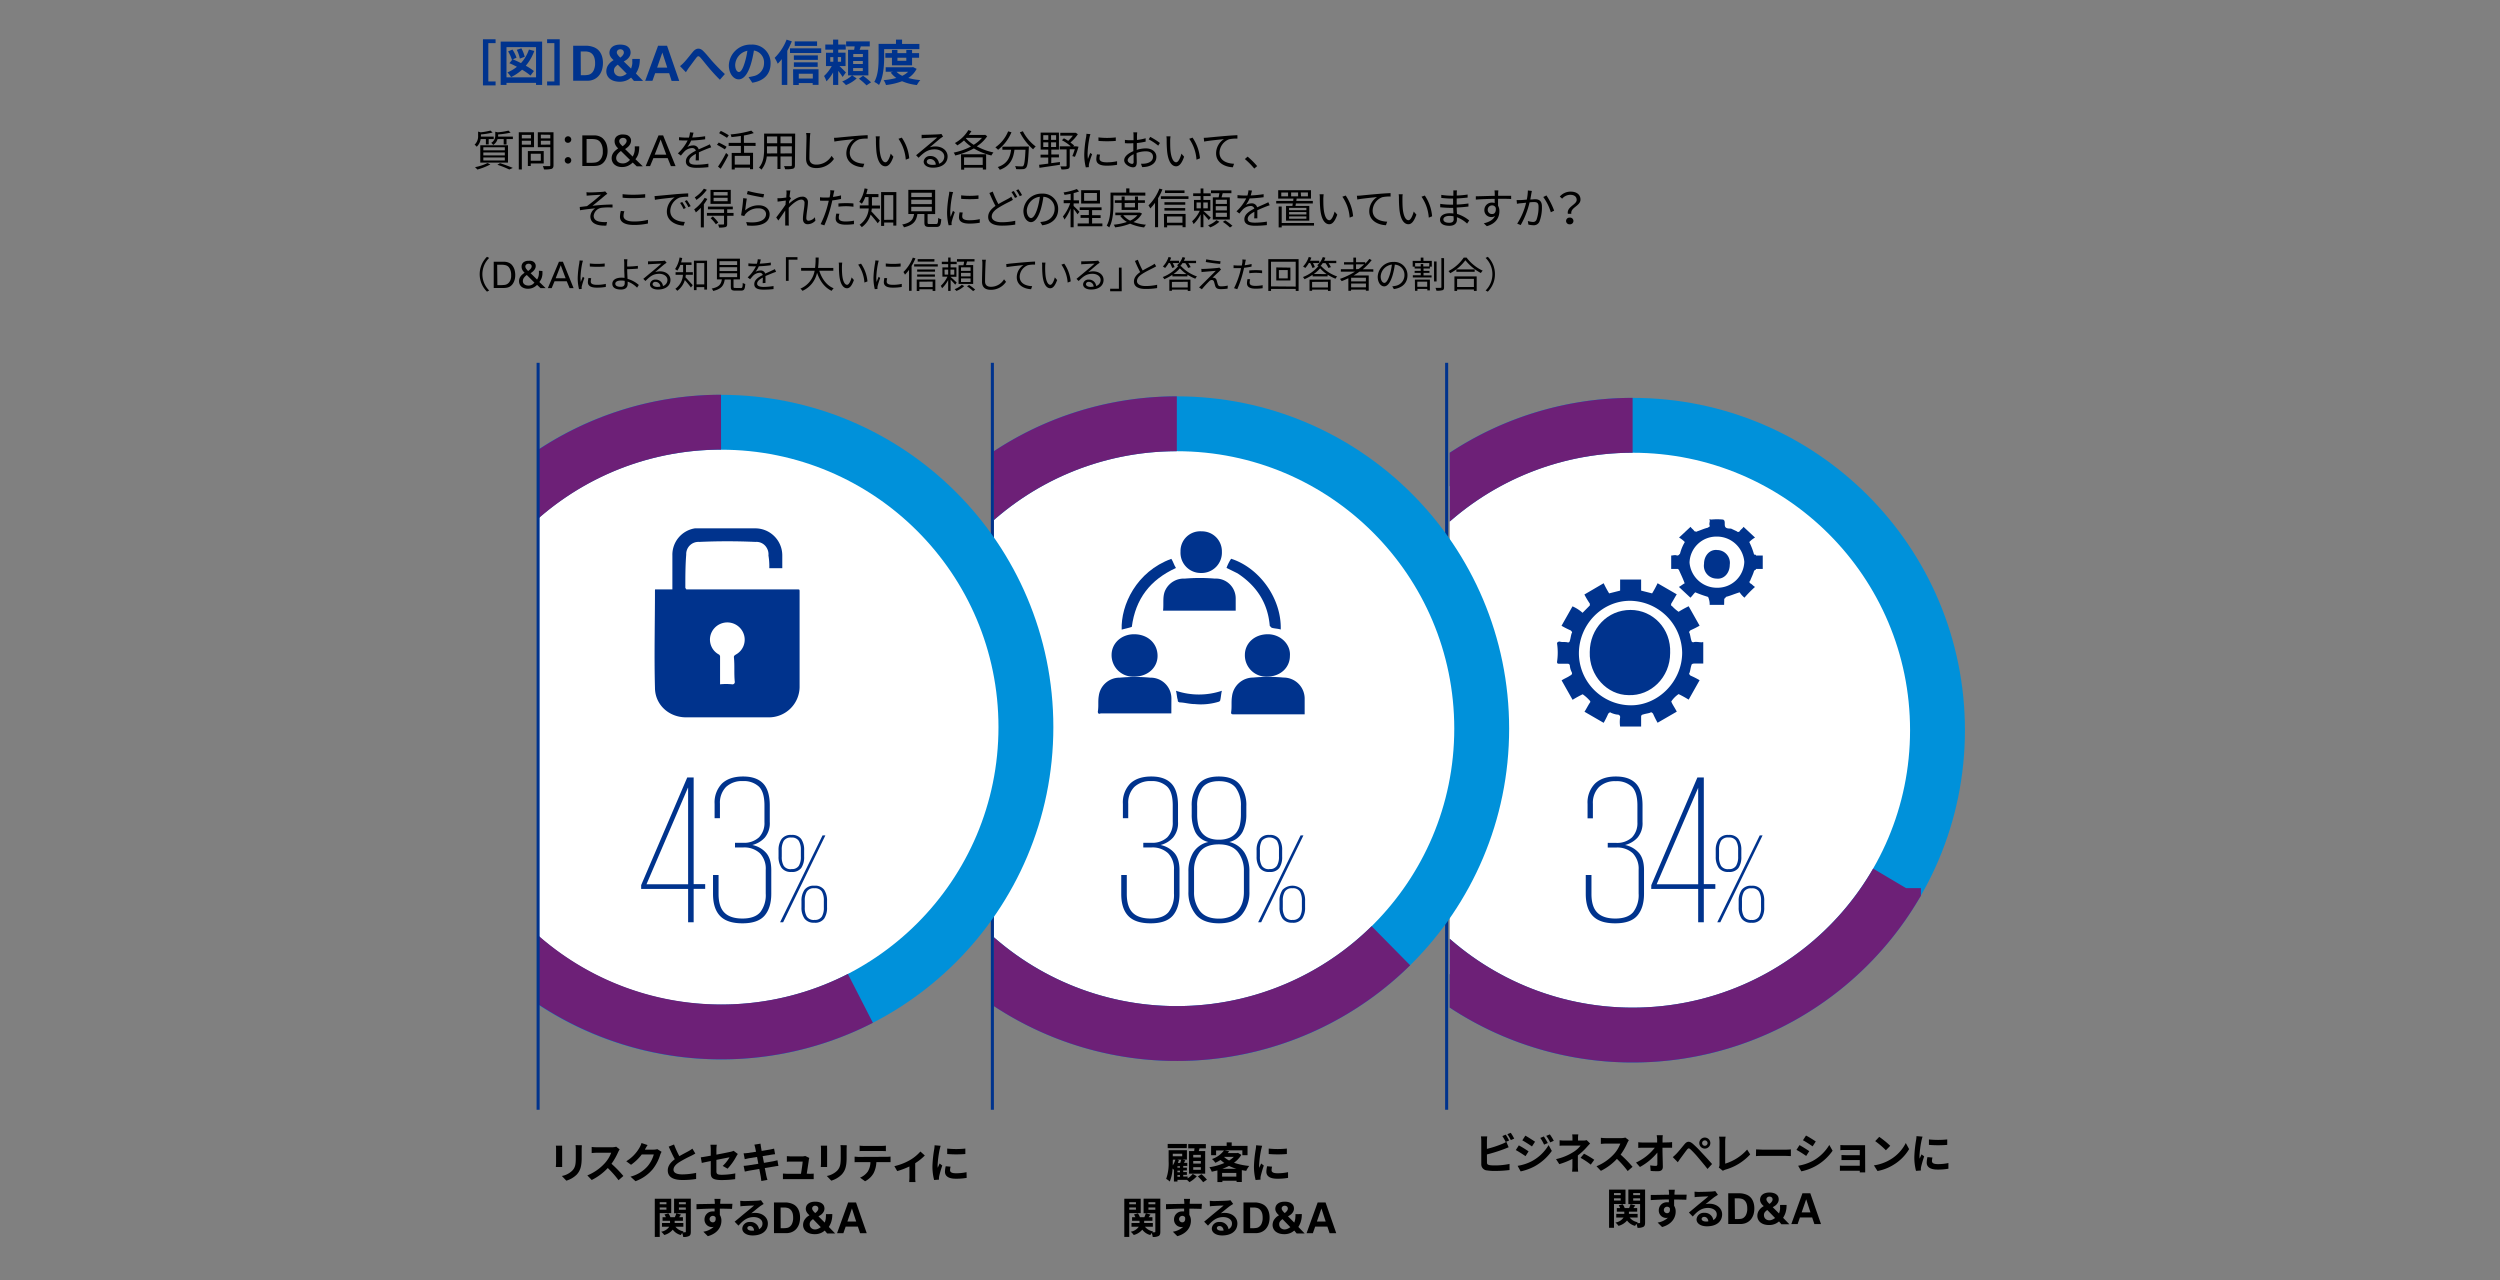 <svg xmlns="http://www.w3.org/2000/svg" xmlns:xlink="http://www.w3.org/1999/xlink" viewBox="0 0 820 420"><rect x="0" y="0" width="820" height="420" fill="#808080" stroke="none"/><defs><style>.cls-1,.cls-4,.cls-5{fill:none;}.cls-2{clip-path:url(#clip-path);}.cls-3{fill:#fff;stroke:#0091da;}.cls-3,.cls-4,.cls-5{stroke-miterlimit:10;}.cls-3,.cls-4{stroke-width:18px;}.cls-4{stroke:#6d2077;}.cls-5{stroke:#00338d;}.cls-6{clip-path:url(#clip-path-2);}.cls-7{clip-path:url(#clip-path-3);}.cls-8,.cls-9{fill:#00338d;}.cls-8{fill-rule:evenodd;}</style><clipPath id="clip-path"><rect class="cls-1" x="475.5" y="124" width="170" height="230"/></clipPath><clipPath id="clip-path-2"><rect class="cls-1" x="326" y="124" width="170" height="230"/></clipPath><clipPath id="clip-path-3"><rect class="cls-1" x="176.5" y="124" width="170" height="230"/></clipPath></defs><g id="レイヤー_2" data-name="レイヤー 2"><g id="レイヤー_1-2" data-name="レイヤー 1"><g class="cls-2"><circle class="cls-3" cx="535.5" cy="239.5" r="100"/><path class="cls-4" d="M622.13,289.49l-1.08,1.82A100,100,0,1,1,535.5,139.5"/></g><line class="cls-5" x1="474.5" y1="364" x2="474.5" y2="119"/><g class="cls-6"><circle class="cls-3" cx="386" cy="239" r="100"/><path class="cls-4" d="M456.21,310.2A100,100,0,1,1,386,139"/></g><line class="cls-5" x1="325.5" y1="364" x2="325.5" y2="119"/><g class="cls-7"><circle class="cls-3" cx="236.5" cy="238.5" r="100"/><path class="cls-4" d="M282.21,327.47a100,100,0,1,1-45.71-189"/></g><line class="cls-5" x1="176.5" y1="364" x2="176.5" y2="119"/><path class="cls-8" d="M534.66,197.06c-9.29,0-16.78,7.88-16.78,17.28a17.12,17.12,0,0,0,17.08,17c9,0,16.79-7.89,16.79-17.29A17.31,17.31,0,0,0,534.66,197.06Zm-22.48,8.19,3.6-6.37a12.44,12.44,0,0,1,3.3,2.12l2.39-2.42V198a27,27,0,0,1-1.79-3L526,191.3a33.42,33.42,0,0,0,1.8,3.33l3.6-.91v-3.63h6.89v3.63l3.6.91a33.42,33.42,0,0,0,1.8-3.33l6.29,3.64c-.6.91-1.2,2.12-1.8,3,0,.3-.3.61.3.91a13.09,13.09,0,0,0,2.1,1.82,32.61,32.61,0,0,1,3.3-1.82l3.59,6.37a28,28,0,0,1-3,1.51c-.3.31-.6.61-.3.91.3.91.3,1.52.6,2.43a.65.65,0,0,0,.6.61c.89-.31,1.79,0,3,0,.3-.31.3,0,.3.3v6.67h-3c-.6,0-.9.3-.9.61-.3.91-.3,1.51-.6,2.42-.3.31,0,.61.3.91a26.52,26.52,0,0,1,3,1.52l-3.59,6.37a37.17,37.17,0,0,0-3.3-1.82,9.06,9.06,0,0,0-2.4,2.42c.3.91,1.2,2.12,1.8,3.34l-6.29,3.64a28.83,28.83,0,0,1-1.5-3c-.3-.3-.6-.6-.9-.3-.9.3-1.5.3-2.4.61a.65.65,0,0,0-.6.6v3.34h-6.89a10.26,10.26,0,0,1,0-3,.8.8,0,0,0-.9-.91,7.71,7.71,0,0,1-2.1-.61c-.3-.3-.6,0-.9.3a28.83,28.83,0,0,1-1.5,3l-6.29-3.64c.6-.91,1.19-2.12,1.79-3,.3-.31,0-.61-.3-.91a12.51,12.51,0,0,0-2.09-1.82,37.17,37.17,0,0,0-3.3,1.82l-3.6-6.37c.9-.61,1.8-.91,2.7-1.52.6-.3.9-.6.6-1.21a5.71,5.71,0,0,1-.6-2.12.65.65,0,0,0-.6-.61h-2.7c-.6,0-.9,0-.9-.61a20.49,20.49,0,0,0,0-6.06c0-.3.3-.61.9-.61.9.31,1.8,0,2.7.31a.65.65,0,0,0,.6-.61c.3-.91.3-1.52.6-2.43.3-.3,0-.6-.3-.91A28,28,0,0,1,512.18,205.25Z"/><path class="cls-8" d="M572.13,184.27A9,9,0,0,0,563,176a8.79,8.79,0,0,0-8.83,8.54,9,9,0,0,0,9.15,8.24A8.78,8.78,0,0,0,572.13,184.27Zm-6.62,14.13h-4.74a5.46,5.46,0,0,0-.31-2.06.87.87,0,0,0-.32-.59,38.18,38.18,0,0,1-4.1-1.47c-.63.59-.95,1.17-1.58,1.76l-3.78-3.53c.63-.29,1.26-.88,1.89-1.18-.63-1.76-1.26-2.94-1.89-4.41l-.32-.3h-2.21v-4.41c.63,0,1.26-.3,1.89,0,.64,0,.64-.3,1-.59a14.47,14.47,0,0,1,1.58-3.83,8.09,8.09,0,0,0-1.89-1.47l3.78-3.53c.32.58.95.88,1.26,1.47.32,0,.64.29.95,0,1-.3,2.21-.89,3.47-1.18.32-.29.63-.29.63-.59-.31-.59,0-1.18,0-1.77-.31-.29,0-.58.32-.29a19.38,19.38,0,0,1,4.1,0l.32.29c.31.59,0,1.48.31,2.07s1.26.58,1.89.58l1.9.89a.62.62,0,0,0,.94,0c.32-.59,1-.89,1.27-1.47l3.78,3.53a8.09,8.09,0,0,0-1.89,1.47,22.47,22.47,0,0,1,1.58,4.12c.31,0,.63,0,.63.3h2.21v4.41h-2.21c0,.3-.32.3-.63.59-.32,1.18-.95,2.36-1.27,3.24a.53.53,0,0,0,0,.88c.64.3,1,.89,1.58,1.18a38.15,38.15,0,0,0-3.47,3.53,8.09,8.09,0,0,1-1.58-1.76c-1.89.59-3.15,1.17-4.41,1.47-.32.29-.32.59-.63.59Z"/><path class="cls-8" d="M534.81,200.06c7.28,0,13.34,6.1,13,14.13,0,8-6.37,14.13-13.64,13.81-7,0-13-6.42-12.73-14.13C521.48,206.16,527.24,200.06,534.81,200.06Z"/><path class="cls-8" d="M567.36,185.25c0,2.72-1.9,4.84-4.36,4.53a4.19,4.19,0,0,1-4.08-4.83c0-2.72,1.9-4.84,4.36-4.54A4.2,4.2,0,0,1,567.36,185.25Z"/><path class="cls-9" d="M158.41,12.87h4.14v1.27h-2.38V26.71h2.38V28h-4.14Z"/><path class="cls-9" d="M177.82,13.64V27.85h-2v-.66h-9.69v.66h-1.91V13.64Zm-2,11.73V15.46h-9.69v9.91Zm-.57-8.66a15.68,15.68,0,0,1-2.79,4.85,18.91,18.91,0,0,1,2.66,1.74L174,24.79a19,19,0,0,0-2.76-1.93,15,15,0,0,1-3.61,2.43,9,9,0,0,0-1.2-1.54,12.71,12.71,0,0,0,3.12-1.84c-.83-.45-1.68-.85-2.47-1.18l1-1.22-.18.08a12.83,12.83,0,0,0-1.24-2.73l1.42-.61a11.3,11.3,0,0,1,1.34,2.67l-1.21.54c.83.34,1.76.77,2.67,1.24a12.41,12.41,0,0,0,2.61-4.45Zm-4.74,2.51a11.73,11.73,0,0,0-1-2.88l1.49-.49a10.15,10.15,0,0,1,1.1,2.78Z"/><path class="cls-9" d="M183.59,28h-4.14V26.71h2.38V14.14h-2.38V12.87h4.14Z"/><path class="cls-9" d="M188,15h3.82l.7,0a8.31,8.31,0,0,1,1,.12,8,8,0,0,1,1.15.32,4.9,4.9,0,0,1,1.13.6,4.27,4.27,0,0,1,.92.93,5.36,5.36,0,0,1,.61,1.13,6.57,6.57,0,0,1,.33,1.23,8,8,0,0,1-.22,3.6,5.5,5.5,0,0,1-.9,1.74,4.6,4.6,0,0,1-1.31,1.15,4.84,4.84,0,0,1-1.56.58,6.57,6.57,0,0,1-.77.09c-.3,0-.73,0-1.31,0H188Zm2.51,9.67.48,0h.5a7.48,7.48,0,0,0,1.48-.13,2.41,2.41,0,0,0,1.21-.67,2.88,2.88,0,0,0,.57-.85,4.92,4.92,0,0,0,.31-.94,5.1,5.1,0,0,0,.13-.87c0-.27,0-.48,0-.61a5.79,5.79,0,0,0-.12-1.19,3.43,3.43,0,0,0-.36-1.05,2.75,2.75,0,0,0-.65-.83,2.58,2.58,0,0,0-1-.51l-.42-.09a3.69,3.69,0,0,0-.54-.06c-.2,0-.43,0-.7,0l-.93,0Z"/><path class="cls-9" d="M209.87,19.32a11.19,11.19,0,0,1-.07,1.34,8.81,8.81,0,0,1-.22,1.2,8.26,8.26,0,0,1-.4,1.12,11.18,11.18,0,0,1-.6,1.12l2.35,2.44h-3L207,25.46l-.62.45a4.63,4.63,0,0,1-.8.44,5.69,5.69,0,0,1-2.33.46,6.44,6.44,0,0,1-1.75-.23,4.29,4.29,0,0,1-1.39-.68,3.15,3.15,0,0,1-1.24-2.58,4.25,4.25,0,0,1,.15-1,3.58,3.58,0,0,1,.68-1.26,4.35,4.35,0,0,1,.86-.86c.27-.2.51-.36.71-.49-.09-.07-.22-.18-.37-.32a6.26,6.26,0,0,1-.46-.52,3.43,3.43,0,0,1-.39-.71,2.52,2.52,0,0,1-.15-.89,2.73,2.73,0,0,1,.11-.7,2.11,2.11,0,0,1,.48-.87,2.94,2.94,0,0,1,1.06-.75,4.84,4.84,0,0,1,1.88-.31,4.92,4.92,0,0,1,1.8.28,2.93,2.93,0,0,1,1,.67,2,2,0,0,1,.49.84,2.88,2.88,0,0,1,.12.74,2.6,2.6,0,0,1-.26,1.18,3.75,3.75,0,0,1-.63.86,3.91,3.91,0,0,1-.74.59l-.61.36L207,22.5c.1-.3.18-.59.25-.84a7.51,7.51,0,0,0,.14-.75,6,6,0,0,0,0-.74c0-.26,0-.54,0-.85Zm-7.23,1.9a4.06,4.06,0,0,0-.89.8,1.68,1.68,0,0,0-.36,1.11,1.86,1.86,0,0,0,.17.81,1.69,1.69,0,0,0,.45.6,1.92,1.92,0,0,0,.65.38,2.17,2.17,0,0,0,.76.13,2.72,2.72,0,0,0,1.15-.27,4.71,4.71,0,0,0,1-.6Zm.82-2.32a4,4,0,0,0,.33-.26,3.41,3.41,0,0,0,.38-.38,3.08,3.08,0,0,0,.32-.48,1.21,1.21,0,0,0,.13-.56,1,1,0,0,0-.31-.76,1.16,1.16,0,0,0-.83-.29,1.2,1.2,0,0,0-.84.28.93.93,0,0,0-.32.74,1.05,1.05,0,0,0,.16.55,4,4,0,0,0,.36.52,5.5,5.5,0,0,0,.38.42A2.66,2.66,0,0,0,203.46,18.9Z"/><path class="cls-9" d="M218.79,15l4,11.55h-2.5L219.48,24H214.9L214,26.5h-2.37L215.85,15Zm.06,7.17-1.6-4.93-1.71,4.93Z"/><path class="cls-9" d="M224.37,20.46c.74-.76,2-2.39,2.95-3.52s2.14-1.38,3.29-.26,2.34,2.69,3.28,3.71,2.36,2.53,3.87,3.89l-1.63,1.87c-1.13-1.07-2.49-2.59-3.5-3.77s-2.16-2.68-2.91-3.51c-.56-.61-.85-.53-1.31.05-.63.8-1.76,2.37-2.44,3.26-.36.52-.72,1.09-1,1.51l-1.92-2A12.48,12.48,0,0,0,224.37,20.46Z"/><path class="cls-9" d="M245.52,25.29A14.21,14.21,0,0,0,247,25a4.29,4.29,0,0,0,3.6-4.24,3.93,3.93,0,0,0-3.32-4.19,33.16,33.16,0,0,1-.94,4.3c-.94,3.2-2.32,5.16-4.05,5.16s-3.23-1.94-3.23-4.61a7.07,7.07,0,0,1,7.3-6.79,6,6,0,0,1,6.39,6.2c0,3.32-2,5.69-6,6.3Zm-1.23-4.8a25.06,25.06,0,0,0,.85-3.84,5,5,0,0,0-4,4.59c0,1.6.64,2.38,1.24,2.38S243.65,22.63,244.29,20.49Z"/><path class="cls-9" d="M259.72,13.56a28.15,28.15,0,0,1-1.49,3.09v11.2h-1.81V19.4a14.17,14.17,0,0,1-1.33,1.5,12.18,12.18,0,0,0-1-1.93A17.07,17.07,0,0,0,258,13Zm9.64,2.29v1.53H259.12V15.85Zm-9.23,6.86h8.35v5.12h-1.92v-.59H262v.64h-1.83Zm8.13-3.07h-7.87V18.17h7.87Zm-7.87.8h7.81v1.49h-7.81ZM268,15.06h-7.33V13.58H268Zm-6,9.12v1.57h4.6V24.18Z"/><path class="cls-9" d="M276.38,25.24a18,18,0,0,0-1.44-2v4.62h-1.69v-4.1a12.53,12.53,0,0,1-2.17,2.92,10.19,10.19,0,0,0-.79-1.75,12.74,12.74,0,0,0,2.52-3.26h-1.89V17.3h2.33v-1H270.7V14.6h2.55V13h1.69V14.6h2.46v1.68h-2.46v1h2.4v4.39h-2c.72.67,1.82,1.77,2.12,2.09Zm-4.05-5h1V18.73h-1Zm3.54-1.52h-1.06v1.52h1.06Zm5.12,7a11.66,11.66,0,0,1-3.51,2.19,10.79,10.79,0,0,0-1.23-1.2,9.79,9.79,0,0,0,3.22-2Zm3.84-1h-6.67V16.33h2c.07-.37.13-.75.18-1.12h-2.81V13.58h7.75v1.63h-2.94c-.11.38-.24.77-.37,1.12h2.82Zm-1.79-7h-3.17v1H283ZM283,20h-3.17v1H283Zm0,2.32h-3.17v1H283Zm.08,2.53A21.36,21.36,0,0,1,285.71,27l-1.49,1a20.32,20.32,0,0,0-2.5-2.18Z"/><path class="cls-9" d="M290,18.87c0,2.59-.24,6.51-1.69,9a6.89,6.89,0,0,0-1.55-1c1.32-2.27,1.42-5.6,1.42-7.94V14.39h5.7V13h2v1.42h5.68v1.7H290Zm10.66,3.71a7.74,7.74,0,0,1-2.74,3,21.05,21.05,0,0,0,3.94.69,7.87,7.87,0,0,0-1.12,1.63,16.85,16.85,0,0,1-4.86-1.26,21.88,21.88,0,0,1-5.27,1.25,6.22,6.22,0,0,0-.77-1.6,22.56,22.56,0,0,0,4.15-.72,8,8,0,0,1-1.84-1.78l.75-.27H290.5V22.07h8.62l.34-.08Zm-8.1-1.15V18.94h-2.16V17.43h2.16V16.38h1.8v1.05h2.91V16.38h1.89v1.05h2.3v1.51h-2.3v2.49Zm1.51,2.13a6.48,6.48,0,0,0,1.87,1.31,7.23,7.23,0,0,0,1.92-1.31Zm.29-4.62v1h2.91v-1Z"/><path d="M157.66,45.61a4.34,4.34,0,0,1-1.3,2.52,3.17,3.17,0,0,0-.7-.67,3.72,3.72,0,0,0,1.16-2.91V43.16l.83.24a24.46,24.46,0,0,0,3.23-.57l.7.64a21.71,21.71,0,0,1-3.84.62v.71h4.2v.81h-1.65v1.76h-.92V45.61Zm3.18,8.32a20.2,20.2,0,0,1-4.27,1.68,7.06,7.06,0,0,0-.77-.78,16.17,16.17,0,0,0,4.1-1.35Zm-3.31-6.29h9.09v5.7h-9.09Zm1,1.67h7.05v-1h-7.05Zm0,1.65h7.05V50h-7.05Zm0,1.68h7.05v-1h-7.05Zm9.69-7.84v.81h-2.08v1.78h-.93V45.61h-2a3.45,3.45,0,0,1-1.46,1.94,2.22,2.22,0,0,0-.64-.69,2.67,2.67,0,0,0,1.34-2.41V43.21l.8.19a22.19,22.19,0,0,0,3.53-.56l.7.66a25.47,25.47,0,0,1-4.1.6v.38a1.77,1.77,0,0,1,0,.32ZM164,53.52c1.51.49,3.17,1.1,4.2,1.56l-1.15.52a31.09,31.09,0,0,0-3.91-1.55Z"/><path d="M171.16,48.29v7.29h-1V43.39h5v4.9Zm0-4.06V45.4h3V44.23Zm3,3.22V46.17h-3v1.28Zm-.07,6.16v.84h-.95V49.54h5.2v4.07Zm0-3.19v2.31h3.29V50.42Zm7.46,3.75c0,.68-.17,1-.62,1.22a9.47,9.47,0,0,1-2.5.18,5.22,5.22,0,0,0-.37-1.07c.91,0,1.82,0,2.1,0s.34-.09.34-.35V48.29h-4.1v-4.9h5.15Zm-4.16-10V45.4h3.11V44.21Zm3.11,3.25V46.17H177.4v1.29Z"/><path d="M185.24,45.84a1.07,1.07,0,1,1,1.07,1A1,1,0,0,1,185.24,45.84Zm0,6.86a1.07,1.07,0,1,1,2.13,0,1.07,1.07,0,0,1-2.13,0Z"/><path d="M191,44.4H194c.34,0,.69,0,1,0a5.5,5.5,0,0,1,1.08.14,4.31,4.31,0,0,1,1,.4,3,3,0,0,1,.92.75,4.79,4.79,0,0,1,1,1.79,7.21,7.21,0,0,1,.28,2,6.67,6.67,0,0,1-.15,1.48,5.82,5.82,0,0,1-.4,1.18,4,4,0,0,1-.54.89,3.43,3.43,0,0,1-1.38,1.07,3.79,3.79,0,0,1-.89.25,7.27,7.27,0,0,1-1,.09H191Zm1.4,9h1.37a11.6,11.6,0,0,0,1.44-.09,2.65,2.65,0,0,0,1.21-.47,3.25,3.25,0,0,0,.75-.83,3.63,3.63,0,0,0,.39-.92,4,4,0,0,0,.16-.84c0-.26,0-.47,0-.62s0-.26,0-.5a5.31,5.31,0,0,0-.11-.82,5.05,5.05,0,0,0-.29-.94,3.57,3.57,0,0,0-.55-.89,2.49,2.49,0,0,0-1.13-.71,6.35,6.35,0,0,0-1.56-.17h-1.68Z"/><path d="M209.67,48a10.42,10.42,0,0,1-.07,1.32,6.44,6.44,0,0,1-.2,1.06,4.22,4.22,0,0,1-.38.93,6.36,6.36,0,0,1-.59.91l2.41,2.33h-2l-1.31-1.24a5.47,5.47,0,0,1-1.59,1.1,4.72,4.72,0,0,1-1.91.38,4.11,4.11,0,0,1-1.46-.23,3.16,3.16,0,0,1-1.06-.62,2.55,2.55,0,0,1-.66-.93,2.85,2.85,0,0,1-.23-1.13,3,3,0,0,1,.19-1.06,3.39,3.39,0,0,1,.48-.85,4.15,4.15,0,0,1,.69-.7c.25-.21.51-.41.77-.61a4.1,4.1,0,0,1-.35-.36,2.89,2.89,0,0,1-.39-.5,3,3,0,0,1-.3-.65,2.6,2.6,0,0,1-.12-.81,2,2,0,0,1,.7-1.62,3,3,0,0,1,2-.61,5,5,0,0,1,.83.06,2.6,2.6,0,0,1,.58.14,1.66,1.66,0,0,1,.4.21c.11.07.2.15.29.22a2.12,2.12,0,0,1,.44.62,1.8,1.8,0,0,1,.16.77,2.26,2.26,0,0,1-.23,1,3.48,3.48,0,0,1-.53.8,4.92,4.92,0,0,1-.65.58c-.22.17-.4.29-.55.39l2.48,2.45a5,5,0,0,0,.33-.65,3.59,3.59,0,0,0,.23-.7,6.72,6.72,0,0,0,.14-.86c0-.32,0-.7,0-1.14Zm-6,1.53a4.7,4.7,0,0,0-1.21,1.19,2,2,0,0,0-.35,1.1,1.66,1.66,0,0,0,.22.88,1.74,1.74,0,0,0,.54.54,2.57,2.57,0,0,0,.69.28,3.58,3.58,0,0,0,.7.08,2.82,2.82,0,0,0,.85-.12,3.47,3.47,0,0,0,.67-.31,3.07,3.07,0,0,0,.51-.38l.35-.34Zm.5-1.54c.09-.06.21-.14.36-.26a3.41,3.41,0,0,0,.45-.41,2.28,2.28,0,0,0,.39-.52,1.19,1.19,0,0,0,.16-.62,1,1,0,0,0-.06-.32.85.85,0,0,0-.21-.31,1.06,1.06,0,0,0-.36-.23,1.44,1.44,0,0,0-.53-.09,1.33,1.33,0,0,0-.93.32,1,1,0,0,0-.33.72,1.44,1.44,0,0,0,.3.85A6.38,6.38,0,0,0,204.19,47.94Z"/><path d="M216,44.4h1.5l4.09,10.1h-1.53L219,51.87h-4.69l-1.09,2.63h-1.44Zm-1.27,6.34h3.82l-1.86-5Z"/><path d="M228.19,52.61c0-.53.06-1.42.06-2.15-1.29.7-2.19,1.41-2.19,2.32,0,1.09,1.08,1.25,2.51,1.25a24.43,24.43,0,0,0,3.78-.34l0,1.14a37.38,37.38,0,0,1-3.79.22c-2,0-3.59-.42-3.59-2.11s1.66-2.68,3.27-3.52a1.18,1.18,0,0,0-1.25-.85,3.69,3.69,0,0,0-2.39,1,19.1,19.1,0,0,0-1.26,1.46l-1-.72a14.58,14.58,0,0,0,3.2-4.23H225c-.59,0-1.52,0-2.28-.08V45c.74.08,1.71.14,2.34.14h.91a8,8,0,0,0,.35-1.73l1.15.1c-.1.39-.23,1-.42,1.6a38.29,38.29,0,0,0,4.24-.42l0,1a43.8,43.8,0,0,1-4.59.4,10.12,10.12,0,0,1-1.24,2.12,3.92,3.92,0,0,1,1.91-.51A1.74,1.74,0,0,1,229.16,49c1-.45,1.79-.79,2.52-1.12.42-.19.75-.35,1.15-.55l.44,1c-.35.1-.85.29-1.21.43-.79.31-1.78.72-2.83,1.21,0,.8,0,2,0,2.64Z"/><path d="M237.75,49c-.58-.39-1.72-1.06-2.58-1.51l.58-.75c.81.4,2,1,2.58,1.41Zm-2.24,5.65a41.3,41.3,0,0,0,2.64-4.48l.76.68c-.73,1.47-1.71,3.21-2.53,4.5Zm2.94-9.44c-.58-.41-1.74-1.08-2.59-1.54l.57-.74a24.5,24.5,0,0,1,2.62,1.44Zm5.6,2.62v2.29H247V55.5h-1V55h-5v.59h-1V50.16h3V47.87h-4v-1h4V44.59c-1,.16-2.08.28-3.08.38a4.73,4.73,0,0,0-.28-.88,34.22,34.22,0,0,0,6.78-1.25l.82.81a22.31,22.31,0,0,1-3.24.79v2.42h3.83v1ZM246,51.13h-5V54h5Z"/><path d="M260.74,54.17c0,.67-.18,1-.63,1.16a9.12,9.12,0,0,1-2.6.17,4,4,0,0,0-.35-1c1,0,1.93,0,2.18,0s.38-.1.38-.37V51.31H256v4.13h-1V51.31h-3.5a8.05,8.05,0,0,1-1.75,4.34,3.25,3.25,0,0,0-.8-.68c1.54-1.74,1.68-4.2,1.68-6.15v-5h10.19Zm-5.82-3.85V48h-3.35v.83c0,.46,0,1,0,1.5Zm-3.35-5.55V47h3.35V44.77Zm8.15,0H256V47h3.76Zm0,5.55V48H256v2.33Z"/><path d="M265.8,43.64a13.09,13.09,0,0,0-.14,1.39c-.06,1.56-.17,4.84-.17,6.91,0,1.53,1,2.06,2.27,2.06a5.8,5.8,0,0,0,5-2.87l.77,1a6.92,6.92,0,0,1-5.78,3c-2,0-3.36-.84-3.36-3.1,0-2,.14-5.55.14-7a6.6,6.6,0,0,0-.13-1.4Z"/><path d="M274.78,45.14c.91-.09,3.53-.35,6.08-.56,1.51-.13,2.81-.2,3.74-.24v1.12a11.59,11.59,0,0,0-2.72.22,4.83,4.83,0,0,0-3.16,4.37c0,2.72,2.52,3.57,4.77,3.66l-.4,1.16c-2.57-.1-5.49-1.47-5.49-4.57a5.57,5.57,0,0,1,2.57-4.67c-1.21.14-5,.5-6.49.81l-.13-1.23C274.08,45.19,274.52,45.17,274.78,45.14Z"/><path d="M288.45,46.1c0,.87,0,2.15.1,3.28.23,2.32.9,3.85,1.88,3.85.71,0,1.36-1.43,1.72-2.83l.88,1c-.82,2.35-1.68,3.15-2.63,3.15-1.3,0-2.56-1.3-2.94-4.9a36.52,36.52,0,0,1-.15-3.7,7.43,7.43,0,0,0-.09-1.23l1.35,0C288.51,45.1,288.47,45.74,288.45,46.1Zm9.78,5.83-1.14.45a13.74,13.74,0,0,0-2.39-6.86l1.09-.38A14.27,14.27,0,0,1,298.23,51.93Z"/><path d="M309.32,44.79l-.77.53c-.69.52-2.55,2.16-3.61,3a5.87,5.87,0,0,1,1.87-.29c2.31,0,4,1.4,4,3.27,0,2.24-1.86,3.7-4.79,3.7-1.89,0-3.05-.84-3.05-2a2,2,0,0,1,2.14-1.82A2.74,2.74,0,0,1,308,53.69a2.42,2.42,0,0,0,1.72-2.35c0-1.36-1.37-2.35-3.12-2.35-2.28,0-3.54,1-5.31,2.76l-.81-.83,3.74-3.11c.77-.64,2.49-2.1,3.18-2.71-.73,0-3.46.15-4.18.19a6.82,6.82,0,0,0-.93.09l0-1.17a6.64,6.64,0,0,0,1,0c.71,0,4-.1,4.73-.17a5.18,5.18,0,0,0,.76-.11ZM306.93,54a1.86,1.86,0,0,0-1.84-1.85c-.63,0-1.1.38-1.1.85,0,.69.79,1.08,1.83,1.08A7.72,7.72,0,0,0,306.93,54Z"/><path d="M323.8,44.69A11.79,11.79,0,0,1,320.39,48,19.7,19.7,0,0,0,325.85,50a5.63,5.63,0,0,0-.67,1,19.65,19.65,0,0,1-5.75-2.31A24,24,0,0,1,313.31,51a3.27,3.27,0,0,0-.5-.94,22.34,22.34,0,0,0,5.68-2,12.56,12.56,0,0,1-2.3-2A13.91,13.91,0,0,1,314,47.69a6.54,6.54,0,0,0-.8-.77,11.72,11.72,0,0,0,4.42-4.25l1,.35a12.29,12.29,0,0,1-.84,1.24h5.15l.18-.06Zm-8.59,5.91h8.24v5h-1.08V55h-6.12v.65h-1Zm1,1v2.5h6.12v-2.5Zm.6-6.25a11.25,11.25,0,0,0,2.57,2.14,11.34,11.34,0,0,0,2.71-2.27H317Z"/><path d="M331.76,43.39a14.42,14.42,0,0,1-4.39,5.75,7.8,7.8,0,0,0-.89-.81,11.79,11.79,0,0,0,4.19-5.25Zm5.69,4.66s0,.36,0,.5c-.2,4.3-.41,5.91-.88,6.44a1.4,1.4,0,0,1-1.08.49,18.35,18.35,0,0,1-2.2,0,2.52,2.52,0,0,0-.35-1c.91.08,1.78.1,2.1.1s.46,0,.59-.18c.36-.35.56-1.75.73-5.28h-3.62c-.36,2.76-1.26,5.29-4.81,6.58a4.19,4.19,0,0,0-.67-.91c3.29-1.09,4.06-3.32,4.38-5.67h-2.86v-1Zm-1.95-5a14.75,14.75,0,0,0,4.21,5,5.8,5.8,0,0,0-.85.93,18.57,18.57,0,0,1-4.34-5.58Z"/><path d="M344.81,53.52l2.84-.39,0,.92c-2.4.37-4.95.73-6.7,1l-.13-1c.82-.09,1.84-.23,3-.38v-2h-2.52v-.95h2.52V49.08h-2.49V43.49h6v5.59h-2.5v1.59h2.5v.95h-2.5Zm-2.62-7.64h1.66V44.35h-1.66Zm0,2.34h1.66V46.69h-1.66Zm4.21-3.87h-1.65v1.53h1.65Zm0,2.34h-1.65v1.53h1.65Zm7.35,1.44a25.53,25.53,0,0,1-1.17,3.31l-.86-.24a18.5,18.5,0,0,0,.8-2.23h-1.65v5.34c0,.59-.13.89-.56,1.08a7.26,7.26,0,0,1-2.17.18,4.25,4.25,0,0,0-.35-1c.82,0,1.55,0,1.78,0s.27-.07.27-.27V49h-2.25V48h3.64a14.16,14.16,0,0,0-2.92-2l.65-.63a9.34,9.34,0,0,1,1.4.83,11.27,11.27,0,0,0,1.54-1.7h-4.13v-.94h4.86l.23,0,.67.47a13.6,13.6,0,0,1-2.44,2.72,9.35,9.35,0,0,1,1.23,1L352,48h.85l.17,0Z"/><path d="M357.66,44c-.08.24-.21.69-.26.94a31.54,31.54,0,0,0-.67,5.31,13.45,13.45,0,0,0,.11,1.9c.24-.63.54-1.44.77-2l.6.45a31,31,0,0,0-1,3.11,3.68,3.68,0,0,0-.07.62l0,.49-1,.07a17.44,17.44,0,0,1-.5-4.46,38,38,0,0,1,.62-5.55,8.92,8.92,0,0,0,.09-1Zm3.17,6.72a5,5,0,0,0-.18,1.28c0,.63.42,1.24,2.32,1.24a15.16,15.16,0,0,0,3.43-.36v1.18a19,19,0,0,1-3.45.28c-2.33,0-3.36-.77-3.36-2.08a7.64,7.64,0,0,1,.22-1.63Zm-.55-5.65a24.69,24.69,0,0,0,5.7,0v1.15a35.9,35.9,0,0,1-5.68,0Z"/><path d="M372.82,49.17a10.15,10.15,0,0,1,3-.5c2,0,3.47,1.1,3.47,2.75s-1.05,2.75-2.95,3.21a8.65,8.65,0,0,1-1.71.18l-.39-1.1a8.11,8.11,0,0,0,1.62-.1c1.22-.23,2.32-.88,2.32-2.17s-1.06-1.81-2.38-1.81a9,9,0,0,0-3,.55c0,1.17.06,2.39.06,3,0,1.29-.49,1.7-1.23,1.7-1.09,0-2.9-1-2.9-2.3s1.44-2.34,3-3v-.79c0-.56,0-1.2,0-1.82-.38,0-.73.05-1,.05-.63,0-1.23,0-1.76-.07l0-1.07a12.18,12.18,0,0,0,1.76.11c.32,0,.69,0,1.07,0,0-.73,0-1.33,0-1.58a5.12,5.12,0,0,0-.08-1H373c0,.25-.06.63-.07,1s0,.88,0,1.5a18.79,18.79,0,0,0,2.84-.56v1.11a28,28,0,0,1-2.88.47c0,.66,0,1.32,0,1.88Zm-1,3.86c0-.5,0-1.44,0-2.45-1.12.54-1.94,1.32-1.94,2s.95,1.18,1.49,1.18C371.69,53.71,371.85,53.47,371.85,53Zm5.46-8.14a23.16,23.16,0,0,1,3.17,2l-.56.89a18.28,18.28,0,0,0-3.11-2.07Z"/><path d="M383.82,46.1c0,.87,0,2.15.09,3.28.23,2.32.9,3.85,1.88,3.85.71,0,1.36-1.43,1.72-2.83l.88,1c-.82,2.35-1.68,3.15-2.63,3.15-1.3,0-2.56-1.3-2.94-4.9a36.52,36.52,0,0,1-.15-3.7,7.43,7.43,0,0,0-.09-1.23l1.35,0A11.72,11.72,0,0,0,383.82,46.1Zm9.77,5.83-1.14.45a13.55,13.55,0,0,0-2.39-6.86l1.09-.38A14.27,14.27,0,0,1,393.59,51.93Z"/><path d="M396.06,45.14c.91-.09,3.52-.35,6.07-.56,1.51-.13,2.82-.2,3.74-.24v1.12a11.63,11.63,0,0,0-2.72.22A4.83,4.83,0,0,0,400,50.05c0,2.72,2.52,3.57,4.77,3.66l-.4,1.16c-2.56-.1-5.49-1.47-5.49-4.57a5.55,5.55,0,0,1,2.58-4.67c-1.22.14-5,.5-6.5.81l-.13-1.23C395.36,45.19,395.79,45.17,396.06,45.14Z"/><path d="M411.4,55.29a22.82,22.82,0,0,0-3.09-3.12l.91-.8a26.24,26.24,0,0,1,3.13,3.11Z"/><path d="M193.49,63.12c.6,0,3.45-.12,4.25-.21a4.18,4.18,0,0,0,.76-.14l.71.81a6.29,6.29,0,0,0-.74.52c-1,.85-3,2.52-4.14,3.4a65.15,65.15,0,0,1,6.58-.42v1a19.42,19.42,0,0,0-3.52.07,3,3,0,0,0-2.66,2.62c0,1.38,1.12,1.86,2.38,2a9.2,9.2,0,0,0,2,.05L198.88,74c-3.39.14-5.24-.93-5.24-3.06a3.3,3.3,0,0,1,1.61-2.6c-1.48.13-3.33.35-5,.62l-.1-1.07c.74-.07,1.68-.19,2.38-.28a56.18,56.18,0,0,0,4.58-3.74c-.62.05-3,.17-3.63.23l-1.06.08-.06-1.15A6.47,6.47,0,0,0,193.49,63.12Z"/><path d="M204.79,69.29a5.37,5.37,0,0,0-.28,1.58c0,1,1.06,1.77,3.27,1.77a17.66,17.66,0,0,0,4.75-.54v1.21a20.77,20.77,0,0,1-4.73.47c-2.81,0-4.45-.92-4.45-2.66a8.54,8.54,0,0,1,.28-1.94Zm-.58-5.6a30.17,30.17,0,0,0,3.67.18c1.33,0,2.74-.1,3.74-.19v1.14c-.94.07-2.47.17-3.74.17s-2.56,0-3.67-.15Z"/><path d="M215.92,64.22l6.08-.56c1.51-.12,2.81-.19,3.73-.24v1.12a11.45,11.45,0,0,0-2.71.23,4.84,4.84,0,0,0-3.17,4.38c0,2.7,2.52,3.56,4.78,3.64L224.22,74c-2.56-.12-5.49-1.49-5.49-4.58a5.62,5.62,0,0,1,2.58-4.68c-1.22.14-5,.51-6.5.81l-.12-1.23C215.22,64.28,215.65,64.25,215.92,64.22Zm9,4-.71.34a12.7,12.7,0,0,0-1.15-2l.71-.31A15.29,15.29,0,0,1,224.92,68.18Zm1.6-.6-.73.34a12.86,12.86,0,0,0-1.19-2l.7-.32A21.66,21.66,0,0,1,226.52,67.58Z"/><path d="M232,65.26A16,16,0,0,1,230.87,67v7.59h-1V68.16a14.09,14.09,0,0,1-1.63,1.51,7.91,7.91,0,0,0-.55-1,12.89,12.89,0,0,0,3.44-3.78Zm-.16-3a14.2,14.2,0,0,1-3.42,3.32,4,4,0,0,0-.55-.84,10.7,10.7,0,0,0,3-2.86Zm8.76,8.53h-2.09v2.68c0,.56-.12.83-.53,1a7.31,7.31,0,0,1-2.13.17,3.42,3.42,0,0,0-.33-1c.78,0,1.48,0,1.68,0s.28-.07.28-.25V70.75h-5.61v-.9h5.61V68.66H232.2v-.9h8.16v.9h-1.84v1.19h2.09Zm-.91-3.92h-6.65v-4.6h6.65ZM233.82,71a13,13,0,0,1,1.78,2l-.8.56a12.91,12.91,0,0,0-1.72-2Zm4.84-8h-4.6v1.12h4.6Zm0,1.87h-4.6V66h4.6Z"/><path d="M244.42,69a6.57,6.57,0,0,1,4.48-1.66c2.12,0,3.54,1.27,3.54,2.9,0,2.49-2.2,4.17-7.35,3.73l-.34-1.14c4.37.53,6.51-.73,6.51-2.62,0-1.11-1-1.88-2.43-1.88a5.37,5.37,0,0,0-4.29,1.84,2.89,2.89,0,0,0-.42.7l-1.05-.26a48.19,48.19,0,0,0,.7-5.62l1.19.15C244.78,66,244.54,68.06,244.42,69Zm.85-6.38a36.55,36.55,0,0,0,5.36,1.06l-.26,1.1c-1.32-.19-4.33-.8-5.39-1.1Z"/><path d="M267.45,72.38a3.53,3.53,0,0,1-2.55,1.17c-.91,0-1.54-.62-1.54-1.77,0-1.54.52-3.82.52-5.16a1,1,0,0,0-1.11-1.14c-1.12,0-2.8,1.3-4.07,2.68,0,.58,0,1.13,0,1.62,0,1.26,0,2.1,0,3.35,0,.23,0,.58.07.84h-1.22c0-.2,0-.61,0-.83,0-1.33,0-2,0-3.56,0-.14,0-.32,0-.53-.67,1-1.58,2.35-2.25,3.28l-.7-1c.77-1,2.36-3.12,3.06-4.21,0-.45.06-.9.09-1.33-.63.07-1.84.24-2.7.35L255,65a7,7,0,0,0,.91,0c.45,0,1.26-.11,2-.22,0-.66.07-1.15.07-1.3a5.27,5.27,0,0,0-.06-1l1.33,0c-.07.34-.18,1.12-.28,2.09l.07,0,.41.49c-.17.25-.41.63-.62,1,0,.25,0,.51-.07.78,1.08-1,2.86-2.32,4.24-2.32a1.73,1.73,0,0,1,2,1.86c0,1.38-.52,3.78-.52,5.18,0,.47.23.84.72.84a3,3,0,0,0,2.08-1.15Z"/><path d="M275.86,65.26a26,26,0,0,1-2.87.47c-.12.61-.28,1.25-.43,1.84a41.3,41.3,0,0,1-2.17,6.35l-1.23-.4a31.32,31.32,0,0,0,2.32-6.2c.13-.47.24-1,.35-1.47-.45,0-.87,0-1.26,0-.62,0-1.12,0-1.61-.06l0-1.09a13.07,13.07,0,0,0,1.66.1c.46,0,1,0,1.49-.06.1-.5.17-.94.21-1.22a6.51,6.51,0,0,0,0-1.14l1.36.11c-.1.31-.2.82-.26,1.1l-.21,1a20.36,20.36,0,0,0,2.65-.51Zm-.54,4.86a4.74,4.74,0,0,0-.2,1.24c0,.66.31,1.29,2.28,1.29a14.89,14.89,0,0,0,2.7-.27l0,1.14a20.15,20.15,0,0,1-2.67.18c-2.19,0-3.33-.67-3.33-2a7.45,7.45,0,0,1,.21-1.64ZM275,66.74c.73-.07,1.64-.11,2.54-.11a23.09,23.09,0,0,1,2.39.11l0,1.07a18.77,18.77,0,0,0-2.34-.17,22,22,0,0,0-2.57.15Z"/><path d="M286,66.94c0,.14,0,.31,0,.47h2.63v1h-2.69c0,.31-.08.63-.14.94.66.65,2.35,2.54,2.79,3l-.7.89c-.48-.69-1.57-2-2.33-2.86a7.62,7.62,0,0,1-2.9,4.13,3.51,3.51,0,0,0-.72-.77,7.05,7.05,0,0,0,3-5.36H282v-1h2.88V64.63h-1.06a11,11,0,0,1-1.13,2.2,5.33,5.33,0,0,0-.86-.61,11.15,11.15,0,0,0,1.74-4.43l1,.19a15.82,15.82,0,0,1-.44,1.68h4v1H286ZM294,63V74h-1v-1h-3v1.11h-1V63Zm-1,9.09V64h-3v8.11Z"/><path d="M307,73.48c.56,0,.67-.26.73-2a2.86,2.86,0,0,0,1,.42c-.12,2-.43,2.54-1.61,2.54h-2.25c-1.32,0-1.67-.31-1.67-1.45v-2.8h-2.29c-.34,2.24-1.23,3.64-4.41,4.37a3.09,3.09,0,0,0-.59-.91c2.87-.57,3.61-1.66,3.9-3.46h-1.88V62.28h8.8v7.93h-2.48V73c0,.41.11.48.72.48Zm-8.11-8.84h6.75V63.21h-6.75Zm0,2.31h6.75V65.51h-6.75Zm0,2.34h6.75V67.83h-6.75Z"/><path d="M312.63,63c-.09.24-.21.69-.27.94a32.6,32.6,0,0,0-.67,5.31,15.13,15.13,0,0,0,.11,1.9c.24-.63.55-1.44.77-2l.6.45a31,31,0,0,0-1,3.11,3.68,3.68,0,0,0-.07.62l.05.49-1,.07a17.36,17.36,0,0,1-.51-4.46,38,38,0,0,1,.62-5.55,9,9,0,0,0,.1-1Zm3.16,6.72a5.51,5.51,0,0,0-.18,1.28c0,.63.42,1.24,2.32,1.24a15.16,15.16,0,0,0,3.43-.36l0,1.18a19.22,19.22,0,0,1-3.46.28c-2.32,0-3.36-.77-3.36-2.08a8.34,8.34,0,0,1,.22-1.63Zm-.54-5.65a24.6,24.6,0,0,0,5.69,0v1.15a35.9,35.9,0,0,1-5.68,0Z"/><path d="M332.23,65.54c-.3.19-.64.38-1.05.59a41.25,41.25,0,0,0-3.83,2.1c-1.29.85-2.06,1.75-2.06,2.8s1.09,1.86,3.28,1.86a20.28,20.28,0,0,0,4.43-.48v1.26a27.31,27.31,0,0,1-4.38.34c-2.59,0-4.5-.79-4.5-2.86,0-1.43.91-2.57,2.4-3.61-.63-1.13-1.36-2.76-2-4.24l1.1-.46a30.25,30.25,0,0,0,1.85,4.1c1.22-.74,2.48-1.35,3.23-1.77a6.4,6.4,0,0,0,1-.65Zm.28-2.89a19.43,19.43,0,0,1,1.15,1.94l-.75.33A16,16,0,0,0,331.76,63Zm1.54-.56A18,18,0,0,1,335.23,64l-.76.35a10.62,10.62,0,0,0-1.16-1.93Z"/><path d="M341.21,72.82a8.71,8.71,0,0,0,1.19-.17,4.16,4.16,0,0,0,3.52-4.1,3.85,3.85,0,0,0-3.69-4,28.56,28.56,0,0,1-.82,4c-.86,2.84-2,4.31-3.25,4.31s-2.48-1.43-2.48-3.71a5.92,5.92,0,0,1,6.08-5.64,5,5,0,0,1,5.32,5.1c0,2.91-1.92,4.85-5.22,5.29Zm-.91-4.54a21.92,21.92,0,0,0,.77-3.74A4.83,4.83,0,0,0,336.79,69c0,1.75.81,2.52,1.41,2.52S339.59,70.62,340.3,68.28Z"/><path d="M353.43,70.29a15.32,15.32,0,0,0-1.28-1.74v6h-1V68.35a14.7,14.7,0,0,1-2,3.67,5.12,5.12,0,0,0-.52-1,14.55,14.55,0,0,0,2.4-4.38h-2.14v-1h2.28V63.58c-.68.14-1.39.25-2,.35a4.26,4.26,0,0,0-.32-.81A21,21,0,0,0,353.2,62l.73.78a11,11,0,0,1-1.78.56v2.37h1.75v1h-1.75v.85a26.48,26.48,0,0,1,1.91,1.92Zm8.15,3v.93h-8.11v-.93h3.67V71.46h-2.72v-.91h2.72V68.88h-3V68h7.17v.92h-3.1v1.67H361v.91h-2.79v1.81Zm-.79-6.53h-6.17V62.38h6.17Zm-1-3.46h-4.2v2.57h4.2Z"/><path d="M365.19,64.12v3.06c0,2.15-.17,5.3-1.37,7.42A3.65,3.65,0,0,0,363,74c1.15-2,1.25-4.82,1.25-6.83v-4h5.14V61.8h1.06v1.37h5.22v1Zm9.39,5.93a7,7,0,0,1-2.81,2.78,17.33,17.33,0,0,0,4.12.88,3.14,3.14,0,0,0-.61.89,16.06,16.06,0,0,1-4.6-1.24,18.84,18.84,0,0,1-4.93,1.21,3.53,3.53,0,0,0-.43-.87,18.93,18.93,0,0,0,4.31-.9,7,7,0,0,1-2.2-2l.56-.21h-2.16v-.85h7.91l.19,0Zm-6.69-1.19V66.54h-2.22v-.85h2.22V64.47h1v1.22h3.38V64.47h1v1.22h2.26v.85h-2.26v2.32Zm.53,1.73a6.46,6.46,0,0,0,2.27,1.78,6.47,6.47,0,0,0,2.37-1.78Zm.47-4V68h3.38V66.54Z"/><path d="M381.28,62.12A19.9,19.9,0,0,1,379.85,65v9.52h-1v-8a14.7,14.7,0,0,1-1.55,1.85,7.13,7.13,0,0,0-.59-1,15.66,15.66,0,0,0,3.58-5.51Zm8.54,2.26v.86h-9.05v-.86Zm-8.05,5.78h7.11v4.37h-1v-.62h-5.06v.66h-1Zm7-3h-6.83v-.85h6.83Zm-6.83,1.08h6.81v.84h-6.81Zm6.58-4.93h-6.41v-.85h6.41ZM382.78,71v2.06h5.06V71Z"/><path d="M396.47,72.19c-.34-.45-1.14-1.3-1.75-2v4.34h-.92v-4.2a12.12,12.12,0,0,1-2.3,3.17,5.5,5.5,0,0,0-.49-.93,10.93,10.93,0,0,0,2.53-3.46h-1.91V65.58h2.17V64.32h-2.44v-.91h2.44v-1.6h.92v1.6h2.37v.91h-2.37v1.26H397v3.58h-2.24v.07c.5.41,2,1.81,2.37,2.16Zm-4-3.85h1.4V66.41h-1.4Zm3.68-1.93h-1.46v1.93h1.46Zm3.81,6.32a9.54,9.54,0,0,1-3,1.85,9.11,9.11,0,0,0-.7-.68A8.05,8.05,0,0,0,399,72.22Zm-.27-8a12.58,12.58,0,0,0,.27-1.36H397.2v-.91h6.7v.91h-2.85c-.14.46-.27.94-.39,1.36h2.72V72H397.8V64.73Zm2.73.79h-3.65v1.36h3.65Zm0,2.12h-3.65V69h3.65Zm0,2.13h-3.65v1.37h3.65Zm-.56,2.52a16.17,16.17,0,0,1,2.38,1.77l-.81.56a15.65,15.65,0,0,0-2.34-1.84Z"/><path d="M411.37,71.61c.05-.53.06-1.42.06-2.15-1.29.7-2.18,1.41-2.18,2.32,0,1.09,1.07,1.25,2.5,1.25a24.43,24.43,0,0,0,3.78-.34l0,1.14a37.38,37.38,0,0,1-3.79.22c-2,0-3.59-.42-3.59-2.11s1.66-2.68,3.27-3.52a1.18,1.18,0,0,0-1.25-.85,3.69,3.69,0,0,0-2.39,1c-.39.38-.79.9-1.26,1.46l-.95-.72a14.69,14.69,0,0,0,3.19-4.23h-.58c-.58,0-1.52,0-2.28-.08V64c.74.08,1.71.14,2.34.14h.91a7.47,7.47,0,0,0,.35-1.73l1.15.1c-.1.39-.23,1-.42,1.6a38.29,38.29,0,0,0,4.24-.42l0,1a43.8,43.8,0,0,1-4.59.4,9.71,9.71,0,0,1-1.24,2.12,3.92,3.92,0,0,1,1.91-.51A1.74,1.74,0,0,1,412.34,68c1-.45,1.79-.79,2.52-1.12.42-.19.76-.35,1.15-.55l.45,1c-.35.1-.86.29-1.22.43-.79.31-1.78.72-2.83,1.21,0,.8,0,2,0,2.64Z"/><path d="M423.9,67.54c.05-.25.1-.53.14-.81H418.6V65.9h5.57c0-.25.05-.52.08-.76h-5V62.38H430v2.76H425.3c0,.24-.07.51-.11.76h5.42v.83h-5.56c0,.29-.1.56-.14.81h4.54v4.83h-7.63V67.54ZM431,74H420.4v.59h-1V67.75h1v5.4H431Zm-8.51-10.86h-2.23v1.25h2.23Zm6,5.05h-5.67v.76h5.67Zm0,1.37h-5.67v.78h5.67Zm0,1.41h-5.67v.78h5.67Zm-5-6.58h2.29V63.13h-2.29Zm3.25,0H429V63.13h-2.35Z"/><path d="M434.05,65.1c0,.87,0,2.15.1,3.28.22,2.32.89,3.85,1.88,3.85.71,0,1.35-1.43,1.72-2.83l.88,1c-.83,2.35-1.68,3.15-2.63,3.15-1.3,0-2.57-1.3-2.94-4.9a36.83,36.83,0,0,1-.16-3.7,7.4,7.4,0,0,0-.08-1.23l1.34,0C434.11,64.1,434.07,64.74,434.05,65.1Zm9.77,5.83-1.13.45a13.65,13.65,0,0,0-2.4-6.86l1.1-.38A14.26,14.26,0,0,1,443.82,70.93Z"/><path d="M446.29,64.14c.91-.09,3.53-.35,6.08-.56,1.51-.13,2.81-.2,3.74-.24v1.12a11.54,11.54,0,0,0-2.72.22,4.83,4.83,0,0,0-3.16,4.37c0,2.72,2.52,3.57,4.77,3.66l-.41,1.16c-2.56-.1-5.48-1.47-5.48-4.57a5.57,5.57,0,0,1,2.57-4.67c-1.22.14-5,.5-6.49.81l-.13-1.23C445.59,64.19,446,64.17,446.29,64.14Z"/><path d="M460,65.1c0,.87,0,2.15.1,3.28.22,2.32.9,3.85,1.88,3.85.71,0,1.35-1.43,1.72-2.83l.88,1c-.83,2.35-1.68,3.15-2.63,3.15-1.3,0-2.57-1.3-2.94-4.9a36.83,36.83,0,0,1-.16-3.7,7.4,7.4,0,0,0-.08-1.23l1.34,0C460,64.1,460,64.74,460,65.1Zm9.77,5.83-1.13.45a13.74,13.74,0,0,0-2.39-6.86l1.09-.38A14.26,14.26,0,0,1,469.73,70.93Z"/><path d="M481.21,73.34a10.11,10.11,0,0,0-3.34-2.09c0,.35,0,.66,0,.87,0,.95-.64,1.94-2.45,1.94-2,0-3.09-.71-3.09-2s1.22-2.12,3.22-2.12a7.27,7.27,0,0,1,1.16.09c0-.62-.05-1.28-.07-1.85h-.77c-.95,0-2.49-.09-3.48-.2V66.87a24.19,24.19,0,0,0,3.48.26h.74v-2H476c-1,0-2.44-.12-3.26-.21v-1a22.59,22.59,0,0,0,3.24.27h.72v-.91c0-.23,0-.63,0-.83h1.19a5.47,5.47,0,0,0-.07.92c0,.17,0,.44,0,.77a30.79,30.79,0,0,0,3.56-.33v1c-1.09.11-2.28.22-3.58.29v2a36.43,36.43,0,0,0,3.85-.36v1c-1.3.17-2.53.26-3.85.32,0,.71.07,1.44.1,2.1a11.3,11.3,0,0,1,4,2.16Zm-4.44-2.4a7.34,7.34,0,0,0-1.34-.12c-1.32,0-2,.5-2,1.13s.55,1.12,1.92,1.12c.8,0,1.47-.24,1.47-1.19C476.79,71.64,476.77,71.32,476.77,70.94Z"/><path d="M491.36,65.22c0,.78,0,1.63,0,2.26a3.45,3.45,0,0,1,.44,1.78c0,1.88-.91,4-4.12,4.93l-1-.94c1.82-.42,3.11-1.17,3.68-2.41a2,2,0,0,1-1.19.35,2.23,2.23,0,0,1-2.3-2.32,2.44,2.44,0,0,1,2.45-2.42,2.75,2.75,0,0,1,.93.15c0-.4,0-.89,0-1.37-2.1,0-4.45.11-6.18.24l0-1.09c1.54,0,4.14-.12,6.2-.14,0-.4,0-.72,0-.91a7.91,7.91,0,0,0-.08-.87h1.27l-.07.87c0,.21,0,.53,0,.89h.21l4.06,0,0,1.05c-.78-.05-2-.07-4.07-.07Zm-.74,3a1.24,1.24,0,0,0-1.24-.85,1.41,1.41,0,0,0-1.4,1.46,1.34,1.34,0,0,0,1.42,1.37C490.21,70.23,490.74,69.57,490.62,68.25Z"/><path d="M502.46,62.63c-.06.25-.12.54-.17.81s-.2,1.22-.35,2c.64,0,1.22-.09,1.55-.09,1.23,0,2.26.48,2.26,2.36a13.16,13.16,0,0,1-.82,5,2,2,0,0,1-2,1.17,9,9,0,0,1-1.62-.21l-.18-1.18a6.86,6.86,0,0,0,1.69.31A1.16,1.16,0,0,0,504,72a12,12,0,0,0,.64-4.24c0-1.26-.57-1.48-1.45-1.48-.34,0-.88,0-1.49.1a27.71,27.71,0,0,1-2.91,7.44l-1.15-.46a21.76,21.76,0,0,0,2.92-6.87l-1.75.18c-.33,0-.89.11-1.25.17l-.11-1.22c.43,0,.8,0,1.23,0s1.27-.08,2.11-.15a16.09,16.09,0,0,0,.35-3Zm4.77,1.47a23.84,23.84,0,0,1,2.53,5l-1.09.52a16.62,16.62,0,0,0-2.48-5Z"/><path d="M517.15,65.57c0-1-.7-1.67-2.13-1.67a3.56,3.56,0,0,0-2.64,1.27l-.76-.7a4.64,4.64,0,0,1,3.54-1.62c2,0,3.24,1,3.24,2.62,0,2.11-3.35,2.55-3,4.65h-1.15C513.85,67.79,517.15,67.16,517.15,65.57Zm-2.27,5.81a1.1,1.1,0,1,1,0,2.19,1.1,1.1,0,1,1,0-2.19Z"/><path d="M157.34,89.94a8,8,0,0,1,2.39-5.71l.72.37a7.51,7.51,0,0,0,0,10.68l-.72.38A8,8,0,0,1,157.34,89.94Z"/><path d="M161.94,85.84h2.5l.9,0a4.83,4.83,0,0,1,.93.12,4.11,4.11,0,0,1,.88.34,2.79,2.79,0,0,1,.79.65,4.2,4.2,0,0,1,.82,1.53,6.3,6.3,0,0,1,.24,1.74,5.51,5.51,0,0,1-.13,1.27,5,5,0,0,1-.34,1,4,4,0,0,1-.46.77,3.07,3.07,0,0,1-.51.51,2.48,2.48,0,0,1-.68.4,3.16,3.16,0,0,1-.76.21,5.43,5.43,0,0,1-.83.08h-3.35Zm1.2,7.68h1.17a9.9,9.9,0,0,0,1.23-.08,2.09,2.09,0,0,0,1-.4,2.38,2.38,0,0,0,.64-.71,2.94,2.94,0,0,0,.34-.78,3.58,3.58,0,0,0,.14-.73c0-.22,0-.4,0-.53s0-.22,0-.43a5,5,0,0,0-.09-.7,4.73,4.73,0,0,0-.26-.81,2.75,2.75,0,0,0-.47-.76,2,2,0,0,0-1-.6,5.08,5.08,0,0,0-1.33-.15h-1.44Z"/><path d="M177.91,88.89a9.68,9.68,0,0,1,0,1.13,6.13,6.13,0,0,1-.17.91,4,4,0,0,1-.33.8,5.28,5.28,0,0,1-.5.77l2.06,2h-1.68l-1.13-1.06a4.57,4.57,0,0,1-1.35.94,4.05,4.05,0,0,1-1.65.33,3.62,3.62,0,0,1-1.24-.2A2.85,2.85,0,0,1,171,94a2.36,2.36,0,0,1-.56-.8,2.4,2.4,0,0,1-.19-1,2.54,2.54,0,0,1,.15-.9,3.15,3.15,0,0,1,.42-.74,3.72,3.72,0,0,1,.59-.6l.66-.52a4.22,4.22,0,0,1-.3-.3,2.53,2.53,0,0,1-.33-.44,2.33,2.33,0,0,1-.26-.55,2.19,2.19,0,0,1-.1-.7,1.75,1.75,0,0,1,.6-1.39,2.58,2.58,0,0,1,1.72-.52,4.87,4.87,0,0,1,.72,0,2.14,2.14,0,0,1,.5.13,1.79,1.79,0,0,1,.34.17,2.51,2.51,0,0,1,.24.19,1.6,1.6,0,0,1,.38.54,1.58,1.58,0,0,1,.14.65,1.9,1.9,0,0,1-.19.86,2.8,2.8,0,0,1-.46.68,3.75,3.75,0,0,1-.56.51,5.35,5.35,0,0,1-.47.33l2.12,2.1a3.74,3.74,0,0,0,.29-.56,3.25,3.25,0,0,0,.2-.6,5,5,0,0,0,.11-.74,9.17,9.17,0,0,0,0-1Zm-5.12,1.31a3.87,3.87,0,0,0-1,1,1.78,1.78,0,0,0-.29.94,1.39,1.39,0,0,0,.18.75,1.51,1.51,0,0,0,.47.47,2,2,0,0,0,.59.24,3.25,3.25,0,0,0,.59.07,2.4,2.4,0,0,0,.74-.11,3,3,0,0,0,.57-.26A3.21,3.21,0,0,0,175,93l.3-.29Zm.43-1.32.31-.23a4,4,0,0,0,.39-.34,2.09,2.09,0,0,0,.33-.45,1.08,1.08,0,0,0,.14-.53.74.74,0,0,0-.06-.28.69.69,0,0,0-.17-.26,1,1,0,0,0-.31-.2,1.26,1.26,0,0,0-.46-.08,1.1,1.1,0,0,0-.79.27.84.84,0,0,0-.29.62,1.25,1.25,0,0,0,.26.73A6,6,0,0,0,173.22,88.88Z"/><path d="M183.34,85.84h1.29l3.5,8.66h-1.31l-.93-2.25h-4l-.94,2.25H179.7Zm-1.09,5.44h3.28L183.93,87Z"/><path d="M191.21,85.5c-.07.21-.18.59-.23.81a27,27,0,0,0-.57,4.55,12.82,12.82,0,0,0,.09,1.63c.21-.54.47-1.24.66-1.71l.52.39a26.59,26.59,0,0,0-.84,2.66,2.69,2.69,0,0,0-.06.53l0,.42-.86.06a14.92,14.92,0,0,1-.43-3.82,32.07,32.07,0,0,1,.53-4.76c0-.28.08-.59.08-.84Zm2.71,5.76a4.35,4.35,0,0,0-.15,1.1c0,.54.36,1.06,2,1.06a12.69,12.69,0,0,0,2.94-.31v1a16.12,16.12,0,0,1-3,.24c-2,0-2.88-.66-2.88-1.78a6.69,6.69,0,0,1,.19-1.4Zm-.47-4.84a21.61,21.61,0,0,0,4.89,0v1a30.45,30.45,0,0,1-4.87,0Z"/><path d="M205.72,88.47c0,.78.06,1.93.12,3a9.4,9.4,0,0,1,3.69,2l-.57.89a8.29,8.29,0,0,0-3.09-2c0,.31,0,.58,0,.79,0,1-.6,1.82-2.19,1.82s-2.84-.53-2.84-1.89c0-1.07.93-2,3-2a6.73,6.73,0,0,1,1,.07c0-1-.09-2-.09-2.76s0-1.67,0-2.17a9.66,9.66,0,0,0-.1-1.18h1.15a9.64,9.64,0,0,0-.09,1.18c0,.32,0,.74,0,1.21.95,0,2.45-.09,3.51-.23l0,.91c-1.06.1-2.58.17-3.55.19Zm-.82,3.66a5,5,0,0,0-1.16-.12c-1.23,0-1.92.42-1.92,1.07s.66,1,1.8,1c.87,0,1.29-.41,1.29-1.23C204.91,92.68,204.9,92.43,204.9,92.13Z"/><path d="M218.65,86.18l-.66.45c-.59.45-2.18,1.85-3.09,2.62a5,5,0,0,1,1.6-.25c2,0,3.41,1.2,3.41,2.8,0,1.92-1.59,3.17-4.1,3.17-1.62,0-2.62-.72-2.62-1.7A1.69,1.69,0,0,1,215,91.71a2.35,2.35,0,0,1,2.45,2.1,2.08,2.08,0,0,0,1.47-2c0-1.16-1.17-2-2.67-2-2,0-3,.82-4.55,2.36l-.7-.71c1-.81,2.51-2.09,3.21-2.66s2.13-1.8,2.72-2.33c-.62,0-3,.13-3.58.17a5.18,5.18,0,0,0-.8.07l0-1a6,6,0,0,0,.84,0c.61,0,3.43-.08,4-.14a4.05,4.05,0,0,0,.65-.1ZM216.6,94A1.59,1.59,0,0,0,215,92.45a.85.85,0,0,0-.95.73c0,.59.68.93,1.57.93A6.94,6.94,0,0,0,216.6,94Z"/><path d="M225,88.88c0,.12,0,.26,0,.4h2.25v.86h-2.3a7.36,7.36,0,0,1-.12.8c.56.56,2,2.18,2.39,2.6l-.6.76c-.41-.59-1.35-1.72-2-2.45a6.57,6.57,0,0,1-2.49,3.54,3,3,0,0,0-.62-.66A6,6,0,0,0,224,90.14h-2.41v-.86h2.47V86.9h-.91a9.17,9.17,0,0,1-1,1.88,4.81,4.81,0,0,0-.73-.52,9.57,9.57,0,0,0,1.48-3.8l.87.17c-.1.5-.23,1-.37,1.44h3.42v.83H225Zm6.91-3.38V95H231v-.83h-2.53v1h-.86V85.5ZM231,93.29v-7h-2.53v7Z"/><path d="M243,94.48c.48,0,.57-.22.62-1.69a2.58,2.58,0,0,0,.83.36c-.11,1.74-.37,2.17-1.38,2.17h-1.93c-1.13,0-1.43-.26-1.43-1.24v-2.4h-2c-.29,1.92-1.06,3.12-3.78,3.75a2.41,2.41,0,0,0-.5-.78c2.46-.49,3.09-1.43,3.34-3h-1.62v-6.8h7.55v6.8H240.6v2.39c0,.35.09.41.61.41Zm-7-7.57h5.78V85.68H236Zm0,2h5.78V87.65H236Zm0,2h5.78V89.64H236Z"/><path d="M250.16,92.88c0-.45.05-1.22.05-1.84-1.11.6-1.87,1.21-1.87,2s.92,1.07,2.14,1.07a20.83,20.83,0,0,0,3.24-.29l0,1a30.09,30.09,0,0,1-3.25.19c-1.71,0-3.07-.36-3.07-1.81s1.41-2.29,2.79-3a1,1,0,0,0-1.07-.73,3.16,3.16,0,0,0-2,.87c-.33.33-.67.77-1.08,1.25l-.81-.61a12.52,12.52,0,0,0,2.73-3.63h-.49c-.5,0-1.31,0-2-.07v-.9c.64.07,1.47.12,2,.12h.78a6.69,6.69,0,0,0,.3-1.48l1,.09c-.08.33-.19.83-.36,1.37a32.51,32.51,0,0,0,3.64-.36v.88a37.29,37.29,0,0,1-3.94.34,8.43,8.43,0,0,1-1.07,1.82,3.44,3.44,0,0,1,1.65-.44A1.5,1.5,0,0,1,251,89.74c.81-.38,1.53-.67,2.16-1,.36-.16.65-.3,1-.47l.39.9c-.3.09-.74.25-1.05.37-.67.27-1.52.62-2.42,1,0,.68,0,1.69,0,2.26Z"/><path d="M257.78,84.35h3.79v.83h-2.9v6.94h-.89Z"/><path d="M268.72,88.8c.84,2.64,2.4,4.82,4.72,5.76a4.5,4.5,0,0,0-.67.84c-2.31-1.09-3.83-3.21-4.78-5.94a8.36,8.36,0,0,1-4.79,5.94,2.56,2.56,0,0,0-.67-.73,7.77,7.77,0,0,0,4.67-5.87h-4.43v-.91h4.57a25.24,25.24,0,0,0,.18-3.41h1a27.08,27.08,0,0,1-.19,3.41h5v.91Z"/><path d="M276.16,87.3a28,28,0,0,0,.08,2.81c.19,2,.77,3.3,1.61,3.3.61,0,1.16-1.22,1.48-2.42l.75.86c-.71,2-1.44,2.7-2.25,2.7-1.12,0-2.2-1.11-2.53-4.2a31.36,31.36,0,0,1-.13-3.17,6.32,6.32,0,0,0-.07-1.05l1.15,0C276.21,86.44,276.17,87,276.16,87.3Zm8.37,5-1,.38a11.67,11.67,0,0,0-2.05-5.88l.94-.32A12.2,12.2,0,0,1,284.53,92.3Z"/><path d="M288.23,85.5a7.44,7.44,0,0,0-.22.81,27,27,0,0,0-.58,4.55,11.23,11.23,0,0,0,.1,1.63c.2-.54.46-1.24.66-1.71l.51.39a26.59,26.59,0,0,0-.84,2.66,3.74,3.74,0,0,0-.06.53l0,.42-.87.06a14.92,14.92,0,0,1-.43-3.82,33.48,33.48,0,0,1,.53-4.76,6.42,6.42,0,0,0,.08-.84ZM291,91.26a4.41,4.41,0,0,0-.16,1.1c0,.54.36,1.06,2,1.06a12.69,12.69,0,0,0,2.94-.31v1a16,16,0,0,1-3,.24c-2,0-2.88-.66-2.88-1.78a6.69,6.69,0,0,1,.19-1.4Zm-.47-4.84a21.52,21.52,0,0,0,4.88,0v1a30.45,30.45,0,0,1-4.87,0Z"/><path d="M300.27,84.75A17.76,17.76,0,0,1,299,87.22v8.16h-.83V88.5a13.66,13.66,0,0,1-1.34,1.59,6,6,0,0,0-.5-.87,13.32,13.32,0,0,0,3.07-4.72Zm7.32,1.93v.74h-7.75v-.74Zm-6.9,5h6.1v3.74h-.89v-.53h-4.35v.57h-.86Zm6-2.57h-5.86v-.73h5.86Zm-5.86.92h5.83v.72h-5.83Zm5.64-4.22H301V85h5.5Zm-4.91,6.59v1.76h4.35V92.36Z"/><path d="M313.3,93.38c-.29-.39-1-1.12-1.5-1.67v3.72H311v-3.6a10.25,10.25,0,0,1-2,2.71,4.59,4.59,0,0,0-.42-.79,9.64,9.64,0,0,0,2.17-3h-1.64V87.71H311V86.63h-2.09v-.78H311V84.48h.79v1.37h2v.78h-2v1.08h1.92v3.07H311.8v.06c.43.35,1.73,1.55,2,1.85Zm-3.46-3.3H311V88.42h-1.2ZM313,88.42h-1.25v1.66H313Zm3.26,5.42a8.21,8.21,0,0,1-2.55,1.59c-.15-.16-.41-.43-.6-.59a6.63,6.63,0,0,0,2.37-1.44ZM316,87a9,9,0,0,0,.23-1.17h-2.34V85h5.75v.77h-2.45c-.12.4-.22.81-.33,1.17h2.34v6.19h-4.79V87Zm2.35.68h-3.14v1.17h3.14Zm0,1.81h-3.14v1.16h3.14Zm0,1.83h-3.14v1.18h3.14Zm-.49,2.16a13.19,13.19,0,0,1,2,1.52l-.69.48a13.82,13.82,0,0,0-2-1.58Z"/><path d="M323.37,85.19c-.06.39-.1.81-.12,1.19-.05,1.34-.15,4.15-.15,5.93,0,1.31.84,1.76,1.95,1.76a5,5,0,0,0,4.27-2.46l.66.83a5.93,5.93,0,0,1-5,2.62c-1.7,0-2.88-.72-2.88-2.66,0-1.76.12-4.76.12-6a5.57,5.57,0,0,0-.11-1.2Z"/><path d="M331.09,86.48c.78-.08,3-.3,5.2-.48,1.3-.11,2.42-.17,3.21-.21v1a9.92,9.92,0,0,0-2.33.19,4.14,4.14,0,0,0-2.71,3.75c0,2.33,2.16,3.06,4.09,3.13l-.35,1c-2.19-.09-4.7-1.26-4.7-3.92a4.77,4.77,0,0,1,2.21-4c-1,.12-4.29.43-5.57.69l-.11-1Z"/><path d="M342.82,87.3a28,28,0,0,0,.08,2.81c.19,2,.77,3.3,1.61,3.3.61,0,1.16-1.22,1.47-2.42l.76.86c-.71,2-1.44,2.7-2.26,2.7-1.11,0-2.19-1.11-2.52-4.2a31.36,31.36,0,0,1-.13-3.17,6.32,6.32,0,0,0-.07-1.05l1.15,0A10.71,10.71,0,0,0,342.82,87.3Zm8.37,5-1,.38a11.77,11.77,0,0,0-2.05-5.88l.93-.32A12.21,12.21,0,0,1,351.19,92.3Z"/><path d="M360.71,86.18l-.66.45c-.59.45-2.18,1.85-3.09,2.62a5,5,0,0,1,1.6-.25c2,0,3.41,1.2,3.41,2.8,0,1.92-1.59,3.17-4.1,3.17-1.62,0-2.62-.72-2.62-1.7a1.69,1.69,0,0,1,1.84-1.56,2.35,2.35,0,0,1,2.45,2.1,2.08,2.08,0,0,0,1.47-2c0-1.16-1.17-2-2.67-2-2,0-3,.82-4.55,2.36l-.7-.71c1-.81,2.51-2.09,3.21-2.66s2.13-1.8,2.72-2.33c-.62,0-3,.13-3.58.17a5.18,5.18,0,0,0-.8.07l0-1a6,6,0,0,0,.84,0c.61,0,3.43-.08,4.05-.14a4.05,4.05,0,0,0,.65-.1Zm-2,7.86a1.59,1.59,0,0,0-1.57-1.59.85.85,0,0,0-.95.73c0,.59.68.93,1.57.93A6.94,6.94,0,0,0,358.66,94Z"/><path d="M367.92,95.54h-3.79v-.83H367V87.77h.88Z"/><path d="M379.22,87.36c-.27.17-.57.33-.92.51-.79.41-2.44,1.19-3.61,1.95s-1.76,1.5-1.76,2.4.93,1.6,2.81,1.6a17.47,17.47,0,0,0,3.8-.41v1.08a22.87,22.87,0,0,1-3.76.29c-2.23,0-3.85-.67-3.85-2.45,0-1.22.78-2.19,2.05-3.08a40,40,0,0,1-1.72-3.66l.95-.39a25.61,25.61,0,0,0,1.59,3.52c1.12-.67,2.4-1.3,3.05-1.67a4.82,4.82,0,0,0,.85-.56Z"/><path d="M383.33,86.26a9.89,9.89,0,0,1-1.18,1.64,6.63,6.63,0,0,0-.73-.49,8.27,8.27,0,0,0,1.87-3.13l.85.23c-.12.33-.26.66-.41,1h3v.77h-2.08a7.87,7.87,0,0,1,.63,1.34l-.8.27a9.73,9.73,0,0,0-.72-1.61Zm4,1a13,13,0,0,0,5.27,3.41,3.73,3.73,0,0,0-.54.75,15.75,15.75,0,0,1-2.58-1.32v.56h-4.94v-.53a16.11,16.11,0,0,1-2.65,1.45,3.05,3.05,0,0,0-.5-.71,12.47,12.47,0,0,0,5.07-3.6l-.4-.25a6.34,6.34,0,0,0,1.82-2.7l.87.22a7.87,7.87,0,0,1-.44,1h4v.77h-2.55a7.83,7.83,0,0,1,.77,1.3l-.83.28a7.16,7.16,0,0,0-.93-1.58h-.92a8.23,8.23,0,0,1-.76,1Zm-3.79,4.44h6.92v3.72h-.88V95h-5.19v.39h-.85Zm.85.77v1.82h5.19V92.43Zm4.78-2.57A11.45,11.45,0,0,1,387,88a10.91,10.91,0,0,1-2.06,1.86Z"/><path d="M399.93,89c-.45.41-1.77,1.63-2.22,2.1a1.68,1.68,0,0,1,.45,0,1.09,1.09,0,0,1,.91.86c.11.34.26.94.39,1.33s.41.63,1,.63a9.78,9.78,0,0,0,2.25-.25l-.06,1a16.86,16.86,0,0,1-2.23.17c-.95,0-1.55-.22-1.82-1-.1-.35-.28-1-.39-1.39s-.4-.62-.72-.62a1.25,1.25,0,0,0-.88.43,34.9,34.9,0,0,0-2.4,2.63l-.92-.63a6.21,6.21,0,0,0,.59-.54l4.89-4.88c-.93.06-2.93.24-3.66.3a9.55,9.55,0,0,0-1,.11l-.08-1.06a8,8,0,0,0,1,0c.68,0,3.44-.2,4.34-.31a2.11,2.11,0,0,0,.56-.13l.58.65A5.63,5.63,0,0,0,399.93,89Zm.41-3.31-.13.88c-1.19-.1-3.27-.37-4.72-.63l.16-.88A42.19,42.19,0,0,0,400.34,85.7Z"/><path d="M410.51,87.44a21.39,21.39,0,0,1-2.46.4c-.1.52-.24,1.07-.37,1.58a34.23,34.23,0,0,1-1.86,5.44l-1.05-.34a27.47,27.47,0,0,0,2-5.32c.11-.4.2-.83.3-1.26-.39,0-.75,0-1.08,0-.53,0-1,0-1.38,0l0-.94a11.15,11.15,0,0,0,1.43.09c.4,0,.82,0,1.27,0,.09-.43.15-.81.18-1a5.65,5.65,0,0,0,0-1l1.16.1a8.92,8.92,0,0,0-.21.94l-.18.88a18.41,18.41,0,0,0,2.26-.43Zm-.46,4.16a4.2,4.2,0,0,0-.17,1.07c0,.56.26,1.1,1.95,1.1a12.59,12.59,0,0,0,2.32-.23l0,1a18.29,18.29,0,0,1-2.29.15c-1.87,0-2.85-.57-2.85-1.75a6.4,6.4,0,0,1,.18-1.4Zm-.3-2.89c.62-.06,1.4-.1,2.17-.1a19.55,19.55,0,0,1,2.05.1l0,.91a16.35,16.35,0,0,0-4.2,0Z"/><path d="M425.94,85V95.42H425v-.65h-8.1v.65H416V85Zm-.95,9V85.85h-8.1v8.08Zm-1.74-6.22V92h-4.63V87.71Zm-.87.81h-2.91v2.73h2.91Z"/><path d="M429.31,86.26a9.35,9.35,0,0,1-1.18,1.64,5.15,5.15,0,0,0-.73-.49,8.15,8.15,0,0,0,1.87-3.13l.86.23c-.12.33-.27.66-.41,1h3v.77h-2.08a7.27,7.27,0,0,1,.64,1.34l-.8.27a10.64,10.64,0,0,0-.72-1.61Zm4,1a13,13,0,0,0,5.27,3.41,4.17,4.17,0,0,0-.54.75,15.75,15.75,0,0,1-2.58-1.32v.56h-4.93v-.53a17,17,0,0,1-2.65,1.45,3.44,3.44,0,0,0-.51-.71,12.58,12.58,0,0,0,5.08-3.6l-.41-.25a6.36,6.36,0,0,0,1.83-2.7l.86.22a7.8,7.8,0,0,1-.43,1h4v.77h-2.54a8.59,8.59,0,0,1,.77,1.3l-.83.28a7.24,7.24,0,0,0-.94-1.58h-.91a7.36,7.36,0,0,1-.77,1Zm-3.79,4.44h6.93v3.72h-.88V95h-5.2v.39h-.85Zm.85.77v1.82h5.2V92.43Zm4.78-2.57A11.37,11.37,0,0,1,433,88a10.91,10.91,0,0,1-2.06,1.86Z"/><path d="M445.92,89.1c-.63.45-1.27.87-1.93,1.25h4.95v5H448V95h-4.86v.39h-.88V91.26c-.72.35-1.46.68-2.19.95a5.36,5.36,0,0,0-.57-.73,23.45,23.45,0,0,0,4.94-2.38H439.8v-.8h4.1V86.76h-3.06V86h3.06v-1.5h.88V86h3v.49a13.48,13.48,0,0,0,1.37-1.58l.76.41a18.45,18.45,0,0,1-2.92,3h3.46v.8Zm2.11,2h-4.86V92.3H448Zm0,3.14V93h-4.86v1.25Zm-2.41-6a18.25,18.25,0,0,0,1.82-1.54h-2.66V88.3Z"/><path d="M456.66,93.92a8.56,8.56,0,0,0,1-.15,3.55,3.55,0,0,0,3-3.51,3.3,3.3,0,0,0-3.16-3.45,23.11,23.11,0,0,1-.71,3.42c-.73,2.44-1.68,3.7-2.78,3.7s-2.12-1.23-2.12-3.18a5.07,5.07,0,0,1,5.2-4.84,4.31,4.31,0,0,1,4.56,4.37c0,2.5-1.64,4.16-4.47,4.54ZM455.88,90a20,20,0,0,0,.66-3.21,4.16,4.16,0,0,0-3.68,3.84c0,1.5.7,2.16,1.22,2.16S455.26,92,455.88,90Z"/><path d="M466.9,85.56h2.73v1.9H469v.61h-2.08v.78h1.95v.65h-1.95v.83h2.64V91h-6.15v-.71H466V89.5h-2v-.65h2v-.78h-2v-.61h-.64v-1.9H466V84.5h.88Zm-2.82,6.15H469v3.55h-.84v-.49h-3.24v.61h-.8Zm4.74-5.43h-4.66V87.4H466v-.78h.83v.78h1.95Zm-3.94,6.11v1.69h3.24V92.39Zm6.32-.06h-.83V85.76h.83Zm2.45-7.64v9.49c0,.61-.13.88-.5,1a6.43,6.43,0,0,1-2,.17,4.18,4.18,0,0,0-.32-.94c.74,0,1.45,0,1.68,0s.26-.07.26-.28v-9.5Z"/><path d="M481.05,84.5a14.21,14.21,0,0,0,5.27,4.28,4,4,0,0,0-.59.77,16,16,0,0,1-5.08-4.19,14.68,14.68,0,0,1-5,4.26,2.9,2.9,0,0,0-.55-.71,13.49,13.49,0,0,0,5-4.41Zm-4,6.15h7.3v4.78h-.91v-.49h-5.51v.49h-.88Zm6.64-2.29v.79h-6v-.79Zm-5.76,3.1v2.67h5.51V91.46Z"/><path d="M490.34,89.94A8,8,0,0,1,488,95.66l-.72-.38a7.51,7.51,0,0,0,0-10.68l.72-.37A8,8,0,0,1,490.34,89.94Z"/><path d="M184.39,375.77a10.42,10.42,0,0,0,0,1.06v4.73c0,.35,0,.9,0,1.22h-2.07c0-.27.07-.81.07-1.23v-4.72a7.8,7.8,0,0,0-.06-1.06Zm6.46-.13c0,.39-.06.84-.06,1.4v2.77c0,3-.59,4.3-1.62,5.45a8.15,8.15,0,0,1-3.41,2l-1.47-1.54a6.53,6.53,0,0,0,3.43-1.77c1-1.05,1.14-2.1,1.14-4.28V377a9.21,9.21,0,0,0-.09-1.4Z"/><path d="M203.25,377a8,8,0,0,0-.49.87,20.68,20.68,0,0,1-2.19,3.85,39.65,39.65,0,0,1,3.9,4l-1.59,1.39a32.14,32.14,0,0,0-3.53-4,18.47,18.47,0,0,1-5.27,3.93l-1.44-1.51a15.71,15.71,0,0,0,5.74-4,10.73,10.73,0,0,0,2.09-3.43h-4.75c-.59,0-1.36.09-1.65.1v-2a14.63,14.63,0,0,0,1.65.1h4.93a5,5,0,0,0,1.46-.18Z"/><path d="M217,377.8a5.46,5.46,0,0,0-.46,1,14.61,14.61,0,0,1-2.43,4.68,13.25,13.25,0,0,1-5.66,3.95l-1.65-1.49a11.17,11.17,0,0,0,5.64-3.45,10.16,10.16,0,0,0,2-3.83h-3.94a15.79,15.79,0,0,1-3.52,3.39l-1.57-1.16a12.31,12.31,0,0,0,4.37-4.51,6.85,6.85,0,0,0,.63-1.47l2,.67a14.53,14.53,0,0,0-.85,1.43l0,.07h2.82a4.49,4.49,0,0,0,1.22-.17Z"/><path d="M228.07,378.36c-.42.25-.86.49-1.37.74a39.48,39.48,0,0,0-3.86,2.06c-1.16.75-1.93,1.55-1.93,2.52s1,1.52,2.88,1.52a23.29,23.29,0,0,0,4.54-.5l0,2a26.69,26.69,0,0,1-4.45.34c-2.76,0-4.85-.77-4.85-3.15,0-1.54,1-2.68,2.3-3.66-.65-1.19-1.32-2.66-2-4.13l1.75-.71a31.9,31.9,0,0,0,1.74,3.83c1.13-.65,2.34-1.27,3-1.63a10.16,10.16,0,0,0,1.28-.84Z"/><path d="M237.05,382.42a12,12,0,0,0,2.24-2.83l-4.31.85v3.71c0,.87.25,1.18,1.78,1.18a24.52,24.52,0,0,0,4.42-.46l-.05,1.89a34.38,34.38,0,0,1-4.34.3c-3.19,0-3.66-.77-3.66-2.42v-3.82c-1.24.25-2.35.48-2.94.62l-.33-1.84c.66-.08,1.89-.29,3.27-.54v-2a11.67,11.67,0,0,0-.11-1.59h2.09a11.5,11.5,0,0,0-.13,1.59v1.66c2.05-.38,4-.79,4.64-.93a4.77,4.77,0,0,0,1-.33L242,378.5c-.12.19-.33.5-.46.75a19.49,19.49,0,0,1-2.9,4.08Z"/><path d="M255.32,382.42c-.37,0-.94.12-1.47.21l-3,.49c.22,1.14.42,2.08.5,2.52s.24.92.37,1.37l-2,.36c-.07-.53-.11-1-.19-1.41s-.26-1.37-.48-2.55l-3.35.57c-.6.12-1.07.21-1.4.3l-.39-1.88c.38,0,1-.1,1.46-.15l3.36-.53-.42-2.24-2.75.44c-.49.1-.86.19-1.28.3l-.38-1.93c.45,0,.87-.05,1.3-.1s1.57-.21,2.77-.41c-.11-.59-.21-1-.25-1.27-.08-.39-.18-.73-.28-1.07l2-.32c.05.28.09.76.16,1.09s.11.66.22,1.29c1.19-.19,2.26-.36,2.76-.46s1-.2,1.32-.29l.33,1.83c-.31,0-.87.11-1.29.17l-2.8.45.44,2.22c1.26-.21,2.41-.39,3-.52s1.06-.22,1.42-.33Z"/><path d="M265.52,385c.36,0,1,0,1.37-.06v1.81c-.28,0-1,0-1.33,0h-7.37c-.51,0-.86,0-1.39,0v-1.82c.38,0,.9.07,1.39.07h4.53c.2-1.19.51-3.18.55-4h-3.78c-.45,0-1,0-1.4.07v-1.85c.36,0,1,.08,1.38.08h3.59a3.32,3.32,0,0,0,1.05-.15l1.34.66a4,4,0,0,0-.14.58c-.11.83-.48,3.24-.69,4.57Z"/><path d="M271.29,375.77a10.42,10.42,0,0,0,0,1.06v4.73c0,.35,0,.9,0,1.22h-2.07c0-.27.07-.81.07-1.23v-4.72a9.83,9.83,0,0,0-.06-1.06Zm6.45-.13c0,.39-.05.84-.05,1.4v2.77c0,3-.59,4.3-1.63,5.45a8.11,8.11,0,0,1-3.4,2l-1.47-1.54a6.53,6.53,0,0,0,3.43-1.77c.95-1.05,1.14-2.1,1.14-4.28V377a9.21,9.21,0,0,0-.09-1.4Z"/><path d="M290.83,379.43a9.93,9.93,0,0,0,1.27-.08v1.82c-.35,0-.88,0-1.27,0h-3.38a8.74,8.74,0,0,1-.9,3.6,6.64,6.64,0,0,1-2.81,2.68l-1.64-1.19a5.75,5.75,0,0,0,2.54-2,6,6,0,0,0,.86-3.09h-3.84c-.41,0-1,0-1.35.05v-1.83c.42,0,.91.08,1.35.08Zm-7.38-1.91c-.49,0-1.08,0-1.5.05v-1.8a10.41,10.41,0,0,0,1.48.09h5.63a10.84,10.84,0,0,0,1.51-.09v1.8c-.49,0-1-.05-1.51-.05Z"/><path d="M303.34,379a17.34,17.34,0,0,1-3.15,2.53v4.66a8.2,8.2,0,0,0,.1,1.52h-2.07c0-.28.07-1,.07-1.52v-3.59a26.6,26.6,0,0,1-4,1.52l-.94-1.62a18.75,18.75,0,0,0,4.94-1.89,13.91,13.91,0,0,0,3.6-2.91Z"/><path d="M308.54,375.82c-.11.28-.28,1-.34,1.23a35.27,35.27,0,0,0-.67,5.09,7,7,0,0,0,.06.89c.19-.49.42-.95.61-1.4l.87.67a33.85,33.85,0,0,0-1,3.41,4.25,4.25,0,0,0-.09.64c0,.15,0,.38,0,.57l-1.59.12a17.7,17.7,0,0,1-.55-4.54,39.21,39.21,0,0,1,.57-5.49,9.62,9.62,0,0,0,.14-1.36Zm3.25,6.85a4.65,4.65,0,0,0-.17,1.16c0,.62.53,1,1.93,1a16,16,0,0,0,3.47-.36l.05,1.87a19.19,19.19,0,0,1-3.59.28c-2.39,0-3.53-.87-3.53-2.28a8.67,8.67,0,0,1,.24-1.81Zm4.84-5.94v1.79a36.94,36.94,0,0,1-5.95,0v-1.79A28.25,28.25,0,0,0,316.63,376.73Z"/><path d="M216.39,397.91v7.81h-1.62V393.18h5.39v4.73Zm0-3.58V395h2.2v-.68Zm2.2,2.45v-.73h-2.2v.73Zm8,7.18c0,.77-.12,1.19-.57,1.45a3.83,3.83,0,0,1-1.93.31,5.12,5.12,0,0,0-.34-1.3,4.12,4.12,0,0,0-.43.67,4.71,4.71,0,0,1-2.65-1.76,5.37,5.37,0,0,1-2.8,1.75,5.39,5.39,0,0,0-1-1.08,3.93,3.93,0,0,0,2.65-1.64h-2.39v-1.22h2.64v-.72h-2.45v-1.17h1.09a5.55,5.55,0,0,0-.46-.91l1.28-.35a4.81,4.81,0,0,1,.67,1.26h1.45c.17-.42.37-.92.48-1.27l1.53.39c-.21.31-.42.62-.61.88H224v1.17h-2.71v.72h2.85v1.22h-2.6a4.21,4.21,0,0,0,2.67,1.53,2.52,2.52,0,0,0-.26.29,4.89,4.89,0,0,0,.78,0c.17,0,.22-.07.22-.24v-6h-3.85v-4.77h5.49Zm-3.9-9.63V395h2.26v-.68Zm2.26,2.47v-.75h-2.26v.75Z"/><path d="M240.11,396.51c-.84,0-2.14-.07-4-.07,0,.7,0,1.46,0,2.06a3.42,3.42,0,0,1,.51,1.92c0,1.8-1.06,4.1-4.45,5.05L230.7,404a6.3,6.3,0,0,0,3.38-1.59,2.43,2.43,0,0,1-3-2.47,2.61,2.61,0,0,1,2.76-2.59,3.16,3.16,0,0,1,.55,0l0-.93c-2.09,0-4.23.12-5.94.21l0-1.68c1.58,0,4.1-.07,6-.09a2.43,2.43,0,0,0,0-.42,11.64,11.64,0,0,0-.12-1.21h2c0,.23-.09,1-.1,1.19s0,.25,0,.42h4Zm-6.31,4.42c.57,0,1.09-.43.91-1.63a1,1,0,0,0-.91-.49,1.06,1.06,0,1,0,0,2.12Z"/><path d="M250.48,394.9c-.34.21-.66.42-1,.63-.74.52-2.2,1.75-3.07,2.45a4.59,4.59,0,0,1,1.31-.15c2.35,0,4.14,1.47,4.14,3.48,0,2.19-1.67,3.92-5,3.92-1.93,0-3.39-.88-3.39-2.27a2.32,2.32,0,0,1,2.49-2.15,2.8,2.8,0,0,1,3,2.36,2,2,0,0,0,1.13-1.89c0-1.24-1.26-2.08-2.87-2.08-2.13,0-3.51,1.13-5,2.81l-1.26-1.3c1-.8,2.65-2.21,3.47-2.88s2.22-1.81,2.9-2.41c-.71,0-2.62.1-3.34.15-.38,0-.82.06-1.14.11l-.05-1.8c.39,0,.86.07,1.26.07.72,0,3.69-.07,4.48-.14a6.72,6.72,0,0,0,1.06-.14Zm-3.14,8.72c-.08-.89-.6-1.48-1.36-1.48-.52,0-.85.31-.85.66,0,.51.59.86,1.4.86A6.86,6.86,0,0,0,247.34,403.62Z"/><path d="M253.86,394.4h3.35c.14,0,.34,0,.6,0a6.33,6.33,0,0,1,.89.11,6.06,6.06,0,0,1,1,.28,4.26,4.26,0,0,1,1,.52,3.7,3.7,0,0,1,.81.82,4.41,4.41,0,0,1,.53,1,5.74,5.74,0,0,1,.29,1.08,6.89,6.89,0,0,1,.09,1.1,6.73,6.73,0,0,1-.28,2.05,5.08,5.08,0,0,1-.79,1.52,3.93,3.93,0,0,1-1.15,1,4,4,0,0,1-1.36.5,5.2,5.2,0,0,1-.67.09l-1.15,0h-3.15Zm2.2,8.45.42,0h.43a7.33,7.33,0,0,0,1.3-.11,2,2,0,0,0,1.05-.59,2.33,2.33,0,0,0,.51-.74,4.23,4.23,0,0,0,.27-.83,4.49,4.49,0,0,0,.11-.76c0-.23,0-.41,0-.53a5.92,5.92,0,0,0-.09-1,3.34,3.34,0,0,0-.32-.92,2.36,2.36,0,0,0-.57-.72,2.15,2.15,0,0,0-.86-.45l-.38-.08-.46-.06-.62,0-.81,0Z"/><path d="M273,398.22a10.63,10.63,0,0,1-.06,1.17,8.15,8.15,0,0,1-.2,1.05,6.32,6.32,0,0,1-.35,1,8.62,8.62,0,0,1-.53,1l2.06,2.13h-2.62l-.78-.94-.54.4a4.58,4.58,0,0,1-.7.38,5.28,5.28,0,0,1-.9.29,5.51,5.51,0,0,1-1.14.11,5.67,5.67,0,0,1-1.53-.2,3.86,3.86,0,0,1-1.22-.6,2.77,2.77,0,0,1-1.08-2.25,3.46,3.46,0,0,1,.13-.88,3.17,3.17,0,0,1,.59-1.11,3.78,3.78,0,0,1,.75-.75l.63-.43-.33-.28a4.89,4.89,0,0,1-.4-.46,3.22,3.22,0,0,1-.34-.61,2.22,2.22,0,0,1-.14-.79,3,3,0,0,1,.1-.61,2.07,2.07,0,0,1,.42-.76,2.69,2.69,0,0,1,.93-.65,4.17,4.17,0,0,1,1.65-.27,4.24,4.24,0,0,1,1.57.24,2.48,2.48,0,0,1,.92.59,1.68,1.68,0,0,1,.43.73,2.45,2.45,0,0,1,.1.65,2.14,2.14,0,0,1-.23,1,3,3,0,0,1-.54.75,3.14,3.14,0,0,1-.66.52l-.53.32,2.06,2.05c.09-.27.16-.51.22-.74s.09-.44.12-.65,0-.43.05-.65v-.74Zm-6.33,1.66a3.54,3.54,0,0,0-.78.7,1.47,1.47,0,0,0-.31,1,1.58,1.58,0,0,0,.15.71,1.46,1.46,0,0,0,.39.53,1.84,1.84,0,0,0,.56.33,2.2,2.2,0,0,0,.68.11,2.36,2.36,0,0,0,1-.24,4.08,4.08,0,0,0,.86-.52Zm.72-2a3.14,3.14,0,0,0,.29-.23,3.42,3.42,0,0,0,.33-.33,2.36,2.36,0,0,0,.28-.42,1.07,1.07,0,0,0,.12-.49.87.87,0,0,0-.27-.66,1.05,1.05,0,0,0-.73-.26,1,1,0,0,0-.74.25.81.81,0,0,0-.28.65,1,1,0,0,0,.14.48,3.58,3.58,0,0,0,.31.45l.34.37A1.31,1.31,0,0,0,267.36,397.85Z"/><path d="M280.78,394.4l3.51,10.1h-2.18l-.73-2.18h-4l-.76,2.18h-2.07l3.65-10.1Zm.05,6.27-1.4-4.31-1.49,4.31Z"/><path d="M389.54,386.52a7.17,7.17,0,0,0,1.69-1.48l1.32.78a9.57,9.57,0,0,1-2.42,1.93c-.2-.21-.51-.5-.79-.76h-3.13v.56h-1.16v-3.83l0,0a6,6,0,0,0-.44-.44,12.66,12.66,0,0,1-.93,4.26,5.25,5.25,0,0,0-1.18-.86,15.3,15.3,0,0,0,.81-5.81v-3.61h6v3.09h-1.42l.88.24-.42.83h1.07v1H388.1V383h1.2v.91h-1.2v.53h1.2v.91h-1.2v.55h1.44Zm-.29-9.94H383v-1.37h6.3Zm-4.58,4.32c0,.41,0,.87,0,1.35a7.24,7.24,0,0,0,.85-1.87h-.82Zm0-2.48v.83h3.09v-.83Zm2,2.09c-.09.31-.21.63-.33.94h.77c.12-.35.25-.74.33-1.07h-1.28Zm.37,2h-.84V383h.84Zm0,1.46h-.84v.53h.84Zm-.84,2h.84v-.55h-.84Zm5.5-8.43c0-.3.07-.59.1-.88h-2.06v-1.4h5.78v1.4h-2.07c-.08.3-.17.6-.25.88h2.1v7.42H390v-7.42Zm2.18,1.26h-2.5v.85h2.5Zm0,2h-2.5v.87h2.5Zm0,2.05h-2.5v.85h2.5Zm.2,2.28a15.14,15.14,0,0,1,1.79,1.8l-1.24.84a15.28,15.28,0,0,0-1.73-1.9Z"/><path d="M407.16,378.8a9,9,0,0,1-2.41,2.58,21.19,21.19,0,0,0,5,1.05,7.82,7.82,0,0,0-1,1.61c-.49-.07-1-.15-1.43-.24v3.89h-1.72v-.4h-4.66v.43h-1.63v-3.83c-.61.16-1.23.3-1.86.43a5.73,5.73,0,0,0-.77-1.47,19.9,19.9,0,0,0,4.91-1.39,11.39,11.39,0,0,1-1.25-1,13.12,13.12,0,0,1-1.71.94,4.84,4.84,0,0,0-1.11-1.23,8.11,8.11,0,0,0,3.94-2.82h-2.58v1.56h-1.64v-3.07h5.11v-1.13H404v1.13h5.19v3.07h-1.7V377.3H401.6l1.56.31c-.14.2-.3.4-.45.59h3.05l.28-.07Zm-1.65,7.12v-1.2h-4.66v1.2Zm0-2.56a16.51,16.51,0,0,1-2.39-.94,19.18,19.18,0,0,1-2.17.94Zm-4-3.86a7.83,7.83,0,0,0,1.64,1.15,8.29,8.29,0,0,0,1.54-1.2h-3.11Z"/><path d="M414,375.82c-.11.28-.28,1-.34,1.23a35.27,35.27,0,0,0-.67,5.09,5.55,5.55,0,0,0,.06.89c.19-.49.42-.95.61-1.4l.87.67a33.85,33.85,0,0,0-1,3.41,3.27,3.27,0,0,0-.09.64c0,.15,0,.38,0,.57l-1.6.12a17.78,17.78,0,0,1-.54-4.54,39.21,39.21,0,0,1,.57-5.49,9.62,9.62,0,0,0,.14-1.36Zm3.25,6.85a4.23,4.23,0,0,0-.17,1.16c0,.62.53,1,1.93,1a16,16,0,0,0,3.47-.36l0,1.87a19,19,0,0,1-3.58.28c-2.39,0-3.53-.87-3.53-2.28a8.67,8.67,0,0,1,.24-1.81Zm4.84-5.94v1.79a36.94,36.94,0,0,1-5.95,0v-1.79A28.25,28.25,0,0,0,422.06,376.73Z"/><path d="M370.39,397.91v7.81h-1.62V393.18h5.39v4.73Zm0-3.58V395h2.2v-.68Zm2.2,2.45v-.73h-2.2v.73Zm8,7.18c0,.77-.12,1.19-.57,1.45a3.83,3.83,0,0,1-1.93.31,5.12,5.12,0,0,0-.34-1.3,4.12,4.12,0,0,0-.43.67,4.71,4.71,0,0,1-2.65-1.76,5.37,5.37,0,0,1-2.8,1.75,5.39,5.39,0,0,0-1-1.08,3.93,3.93,0,0,0,2.65-1.64h-2.39v-1.22h2.64v-.72h-2.45v-1.17h1.09a5.55,5.55,0,0,0-.46-.91l1.28-.35a4.81,4.81,0,0,1,.67,1.26h1.45c.17-.42.37-.92.48-1.27l1.53.39c-.21.31-.42.62-.61.88H378v1.17h-2.71v.72h2.85v1.22h-2.6a4.21,4.21,0,0,0,2.67,1.53,2.52,2.52,0,0,0-.26.29,4.89,4.89,0,0,0,.78,0c.17,0,.22-.07.22-.24v-6h-3.85v-4.77h5.49Zm-3.9-9.63V395h2.26v-.68Zm2.26,2.47v-.75h-2.26v.75Z"/><path d="M394.11,396.51c-.84,0-2.14-.07-4-.07,0,.7,0,1.46,0,2.06a3.42,3.42,0,0,1,.51,1.92c0,1.8-1.06,4.1-4.45,5.05L384.7,404a6.3,6.3,0,0,0,3.38-1.59,2.43,2.43,0,0,1-3-2.47,2.61,2.61,0,0,1,2.76-2.59,3.16,3.16,0,0,1,.55,0l0-.93c-2.09,0-4.23.12-5.94.21l0-1.68c1.58,0,4.1-.07,6-.09a2.43,2.43,0,0,0,0-.42,11.64,11.64,0,0,0-.12-1.21h2c0,.23-.09,1-.1,1.19s0,.25,0,.42h4Zm-6.31,4.42c.57,0,1.09-.43.91-1.63a1,1,0,0,0-.91-.49,1.06,1.06,0,1,0,0,2.12Z"/><path d="M404.48,394.9c-.34.21-.66.42-1,.63-.74.52-2.2,1.75-3.07,2.45a4.59,4.59,0,0,1,1.31-.15c2.35,0,4.14,1.47,4.14,3.48,0,2.19-1.67,3.92-5,3.92-1.93,0-3.39-.88-3.39-2.27a2.32,2.32,0,0,1,2.49-2.15,2.8,2.8,0,0,1,3,2.36,2,2,0,0,0,1.13-1.89c0-1.24-1.26-2.08-2.87-2.08-2.13,0-3.51,1.13-5,2.81l-1.26-1.3c1-.8,2.65-2.21,3.47-2.88s2.22-1.81,2.9-2.41c-.71,0-2.62.1-3.34.15-.38,0-.82.06-1.14.11l-.05-1.8c.39,0,.86.07,1.26.07.72,0,3.69-.07,4.48-.14a6.72,6.72,0,0,0,1.06-.14Zm-3.14,8.72c-.08-.89-.6-1.48-1.36-1.48-.52,0-.85.31-.85.66,0,.51.59.86,1.4.86A6.86,6.86,0,0,0,401.34,403.62Z"/><path d="M407.86,394.4h3.35c.14,0,.34,0,.6,0a6.33,6.33,0,0,1,.89.11,6.06,6.06,0,0,1,1,.28,4.26,4.26,0,0,1,1,.52,3.7,3.7,0,0,1,.81.82,4.41,4.41,0,0,1,.53,1,5.74,5.74,0,0,1,.29,1.08,6.89,6.89,0,0,1,.09,1.1,6.73,6.73,0,0,1-.28,2.05,5.08,5.08,0,0,1-.79,1.52,3.93,3.93,0,0,1-1.15,1,4,4,0,0,1-1.36.5,5.2,5.2,0,0,1-.67.09l-1.15,0h-3.15Zm2.2,8.45.42,0h.43a7.33,7.33,0,0,0,1.3-.11,2,2,0,0,0,1.05-.59,2.33,2.33,0,0,0,.51-.74,4.23,4.23,0,0,0,.27-.83,4.49,4.49,0,0,0,.11-.76c0-.23,0-.41,0-.53a5.92,5.92,0,0,0-.09-1,3.34,3.34,0,0,0-.32-.92,2.36,2.36,0,0,0-.57-.72,2.15,2.15,0,0,0-.86-.45l-.38-.08-.46-.06-.62,0-.81,0Z"/><path d="M427,398.22a10.63,10.63,0,0,1-.06,1.17,8.15,8.15,0,0,1-.2,1.05,6.32,6.32,0,0,1-.35,1,8.62,8.62,0,0,1-.53,1l2.06,2.13h-2.62l-.78-.94-.54.4a4.58,4.58,0,0,1-.7.38,5.28,5.28,0,0,1-.9.29,5.51,5.51,0,0,1-1.14.11,5.67,5.67,0,0,1-1.53-.2,3.86,3.86,0,0,1-1.22-.6,2.77,2.77,0,0,1-1.08-2.25,3.46,3.46,0,0,1,.13-.88,3.17,3.17,0,0,1,.59-1.11,3.78,3.78,0,0,1,.75-.75l.63-.43-.33-.28a4.89,4.89,0,0,1-.4-.46,3.22,3.22,0,0,1-.34-.61,2.22,2.22,0,0,1-.14-.79,3,3,0,0,1,.1-.61,2.07,2.07,0,0,1,.42-.76,2.69,2.69,0,0,1,.93-.65,4.17,4.17,0,0,1,1.65-.27,4.24,4.24,0,0,1,1.57.24,2.48,2.48,0,0,1,.92.59,1.68,1.68,0,0,1,.43.73,2.45,2.45,0,0,1,.1.65,2.14,2.14,0,0,1-.23,1,3,3,0,0,1-.54.75,3.14,3.14,0,0,1-.66.52l-.53.32,2.06,2.05c.09-.27.16-.51.22-.74s.09-.44.12-.65,0-.43.05-.65v-.74Zm-6.33,1.66a3.54,3.54,0,0,0-.78.7,1.47,1.47,0,0,0-.31,1,1.58,1.58,0,0,0,.15.71,1.46,1.46,0,0,0,.39.53,1.84,1.84,0,0,0,.56.33,2.2,2.2,0,0,0,.68.11,2.36,2.36,0,0,0,1-.24,4.08,4.08,0,0,0,.86-.52Zm.72-2a3.14,3.14,0,0,0,.29-.23,3.42,3.42,0,0,0,.33-.33,2.36,2.36,0,0,0,.28-.42,1.07,1.07,0,0,0,.12-.49.87.87,0,0,0-.27-.66,1.05,1.05,0,0,0-.73-.26,1,1,0,0,0-.74.25.81.81,0,0,0-.28.65,1,1,0,0,0,.14.48,3.58,3.58,0,0,0,.31.45l.34.37A1.31,1.31,0,0,0,421.36,397.85Z"/><path d="M434.78,394.4l3.51,10.1h-2.18l-.73-2.18h-4l-.76,2.18h-2.07l3.65-10.1Zm.05,6.27-1.4-4.31-1.49,4.31Z"/><path d="M487.73,381.29c0,.6.28.76.91.88a12.17,12.17,0,0,0,1.62.09,23.47,23.47,0,0,0,4.87-.49v2a38.87,38.87,0,0,1-5,.3,15,15,0,0,1-2.35-.17,2,2,0,0,1-1.92-2.09v-7.63a11.57,11.57,0,0,0-.11-1.45h2.07a10.56,10.56,0,0,0-.11,1.45v2.65a34.5,34.5,0,0,0,4.84-1.56,9,9,0,0,0,1.53-.75l.75,1.78c-.54.22-1.17.49-1.63.65a49.15,49.15,0,0,1-5.49,1.71Zm6.13-6.73a14.69,14.69,0,0,0-1.09-1.93l1.11-.47c.34.52.85,1.4,1.12,1.92Zm1.67-3a17,17,0,0,1,1.13,1.91l-1.11.47a15,15,0,0,0-1.13-1.93Z"/><path d="M501.37,377.65l-1,1.57c-.8-.56-2.26-1.5-3.19-2l1-1.54A36.12,36.12,0,0,1,501.37,377.65Zm1.12,3.19a14.16,14.16,0,0,0,5.45-5.25L509,377.5a16.86,16.86,0,0,1-5.55,5,17.46,17.46,0,0,1-4.68,1.72l-1-1.83A15.1,15.1,0,0,0,502.49,380.84Zm1-6.35-1,1.54c-.79-.55-2.24-1.49-3.17-2l1-1.54C501.24,373,502.78,374,503.51,374.49Zm4.17.43-1.21.52a12.85,12.85,0,0,0-1.24-2.2l1.17-.49A22.45,22.45,0,0,1,507.68,374.92Zm2-.75-1.19.53a12.85,12.85,0,0,0-1.31-2.13l1.19-.49A17.42,17.42,0,0,1,509.64,374.17Z"/><path d="M521.56,375.08c-.35.35-.78.82-1.08,1.16a20.46,20.46,0,0,1-2.94,2.74c0,1.12,0,2.65,0,3.53,0,.56.05,1.36.1,1.79h-2a15.19,15.19,0,0,0,.11-1.79v-2.39a24.41,24.41,0,0,1-4.3,1.72l-1.07-1.65a17.39,17.39,0,0,0,5.71-2.34,9,9,0,0,0,2.35-2.1h-5.07c-.5,0-1.38,0-1.82.07V374a12.37,12.37,0,0,0,1.8.1h2.42v-.73a8.38,8.38,0,0,0-.09-1.28h2a9.63,9.63,0,0,0-.09,1.28v.73h1.68a4.05,4.05,0,0,0,1.16-.14Zm-2,3.33a31,31,0,0,1,3.36,2L521.77,382a21.64,21.64,0,0,0-3.35-2.23Z"/><path d="M534.26,374a6.59,6.59,0,0,0-.49.87,20.78,20.78,0,0,1-2.2,3.85,39.86,39.86,0,0,1,3.91,4l-1.6,1.39a31.34,31.34,0,0,0-3.53-4,18.29,18.29,0,0,1-5.26,3.93l-1.44-1.51a15.89,15.89,0,0,0,5.74-4,10.68,10.68,0,0,0,2.08-3.43h-4.74c-.59,0-1.36.09-1.65.1v-2a14.48,14.48,0,0,0,1.65.1h4.93a5,5,0,0,0,1.45-.18Z"/><path d="M547,374.71a10.09,10.09,0,0,0,1.45-.11v1.86c-.45,0-1,0-1.36,0h-1.8c0,2,.1,4.38.12,6.27,0,.9-.5,1.42-1.56,1.42-.86,0-1.64,0-2.44-.09l-.15-1.82a12.1,12.1,0,0,0,1.86.17c.35,0,.49-.18.49-.59,0-.94,0-2.34,0-3.78a19.15,19.15,0,0,1-5.71,4.73l-1.29-1.45a16.77,16.77,0,0,0,6.16-4.86h-3.82c-.51,0-1.11,0-1.6.06v-1.87a12.66,12.66,0,0,0,1.56.1h4.63c0-.36,0-.7,0-1s-.07-.92-.14-1.41h2a11.12,11.12,0,0,0-.09,1.41l0,1Z"/><path d="M549.83,378.46c.64-.64,1.73-2,2.69-3.16.84-1,1.59-1.09,2.74-.13a36.6,36.6,0,0,1,2.86,2.85c.93,1,2.43,2.61,3.44,3.78l-1.5,1.62c-.89-1.15-2.17-2.7-3-3.67a30.72,30.72,0,0,0-2.58-2.77c-.49-.42-.73-.42-1.13.08-.55.7-1.56,2.09-2.13,2.86-.32.43-.66.94-.9,1.3l-1.65-1.69C549.1,379.18,549.41,378.88,549.83,378.46Zm9.35-5.34a1.81,1.81,0,1,1,0,3.62,1.81,1.81,0,1,1,0-3.62Zm0,2.7a.89.89,0,0,0,.9-.88.91.91,0,0,0-.9-.9.89.89,0,0,0-.88.9A.87.87,0,0,0,559.18,375.82Z"/><path d="M563.76,382.94A1.8,1.8,0,0,0,564,382v-7.58a8.21,8.21,0,0,0-.16-1.59H566a10.56,10.56,0,0,0-.14,1.59v7.26a15.87,15.87,0,0,0,7.2-4.62l1,1.58a17.53,17.53,0,0,1-8.12,5,4,4,0,0,0-.84.38Z"/><path d="M576,377c.5,0,1.53.09,2.25.09h7.52c.65,0,1.28-.06,1.64-.09v2.2c-.34,0-1.05-.07-1.64-.07H578.2c-.79,0-1.73,0-2.25.07Z"/><path d="M593.43,377.58l-1,1.57a36.17,36.17,0,0,0-3.19-2l1-1.55C591.18,376.11,592.72,377.08,593.43,377.58Zm1.13,3.21a14.3,14.3,0,0,0,5.45-5.25l1.08,1.9a16.53,16.53,0,0,1-10.25,6.76l-1.05-1.84A15.72,15.72,0,0,0,594.56,380.79Zm1-6.37L594.54,376c-.79-.54-2.24-1.5-3.17-2l1-1.54C593.32,372.93,594.86,373.91,595.59,374.42Z"/><path d="M611.78,383.6c0,.23,0,.7,0,.95H610a4.45,4.45,0,0,0,0-.56h-5.31c-.39,0-1,0-1.2.05v-1.73a11.2,11.2,0,0,0,1.22.06h5.29v-1.86h-4.47c-.53,0-1.2,0-1.52,0v-1.66c.36,0,1,.05,1.52.05h4.47v-1.7h-4.62c-.52,0-1.4,0-1.74.06v-1.7c.37.05,1.22.07,1.74.07h5.29l1.08,0c0,.18,0,.64,0,.93Z"/><path d="M620,380.35a13.24,13.24,0,0,0,5.1-5.44l1.09,2a14.9,14.9,0,0,1-5.18,5.18,15.1,15.1,0,0,1-5.19,2l-1.18-1.85A14.35,14.35,0,0,0,620,380.35Zm0-4.53-1.43,1.47a28,28,0,0,0-3.5-3l1.32-1.4A29.46,29.46,0,0,1,620,375.82Z"/><path d="M630.6,372.82c-.11.28-.28,1-.34,1.23a35.27,35.27,0,0,0-.67,5.09,7,7,0,0,0,.06.89c.19-.49.42-.95.61-1.4l.87.67a33.85,33.85,0,0,0-1,3.41,4.25,4.25,0,0,0-.09.64c0,.15,0,.38,0,.57l-1.59.12a17.7,17.7,0,0,1-.55-4.54,39.21,39.21,0,0,1,.57-5.49,9.62,9.62,0,0,0,.14-1.36Zm3.25,6.85a4.65,4.65,0,0,0-.17,1.16c0,.62.53,1,1.93,1a16,16,0,0,0,3.47-.36l0,1.87a19.19,19.19,0,0,1-3.59.28c-2.39,0-3.53-.87-3.53-2.28a8.67,8.67,0,0,1,.24-1.81Zm4.84-5.94v1.79a36.94,36.94,0,0,1-6,0v-1.79A28.25,28.25,0,0,0,638.69,373.73Z"/><path d="M529.39,394.91v7.81h-1.62V390.18h5.39v4.73Zm0-3.58V392h2.2v-.68Zm2.2,2.45v-.73h-2.2v.73Zm8,7.18c0,.77-.12,1.19-.57,1.45a3.83,3.83,0,0,1-1.93.31,5.12,5.12,0,0,0-.34-1.3,4.12,4.12,0,0,0-.43.67,4.71,4.71,0,0,1-2.65-1.76,5.37,5.37,0,0,1-2.8,1.75,5.39,5.39,0,0,0-1-1.08,3.93,3.93,0,0,0,2.65-1.64h-2.39v-1.22h2.64v-.72h-2.45v-1.17h1.09a5.55,5.55,0,0,0-.46-.91l1.28-.35a4.81,4.81,0,0,1,.67,1.26h1.45c.17-.42.37-.92.48-1.27l1.53.39c-.21.31-.42.62-.61.88H537v1.17h-2.71v.72h2.85v1.22h-2.6a4.21,4.21,0,0,0,2.67,1.53,2.52,2.52,0,0,0-.26.29,4.89,4.89,0,0,0,.78,0c.17,0,.22-.07.22-.24v-6h-3.85v-4.77h5.49Zm-3.9-9.63V392h2.26v-.68Zm2.26,2.47v-.75h-2.26v.75Z"/><path d="M553.11,393.51c-.84,0-2.14-.07-4-.07,0,.7,0,1.46,0,2.06a3.42,3.42,0,0,1,.51,1.92c0,1.8-1.06,4.1-4.45,5.05L543.7,401a6.3,6.3,0,0,0,3.38-1.59,2.43,2.43,0,0,1-3-2.47,2.61,2.61,0,0,1,2.76-2.59,3.16,3.16,0,0,1,.55,0l0-.93c-2.09,0-4.23.12-5.94.21l0-1.68c1.58,0,4.1-.07,6-.09a2.43,2.43,0,0,0,0-.42,11.64,11.64,0,0,0-.12-1.21h2c0,.23-.09,1-.1,1.19s0,.25,0,.42h4Zm-6.31,4.42c.57,0,1.09-.43.91-1.63a1,1,0,0,0-.91-.49,1.06,1.06,0,1,0,0,2.12Z"/><path d="M563.48,391.9c-.34.21-.66.42-1,.63-.74.52-2.2,1.75-3.07,2.45a4.59,4.59,0,0,1,1.31-.15c2.35,0,4.14,1.47,4.14,3.48,0,2.19-1.67,3.92-5,3.92-1.93,0-3.39-.88-3.39-2.27a2.32,2.32,0,0,1,2.49-2.15,2.8,2.8,0,0,1,3,2.36,2,2,0,0,0,1.13-1.89c0-1.24-1.26-2.08-2.87-2.08-2.13,0-3.51,1.13-5,2.81l-1.26-1.3c1-.8,2.65-2.21,3.47-2.88s2.22-1.81,2.9-2.41c-.71,0-2.62.1-3.34.15-.38,0-.82.06-1.14.11l-.05-1.8c.39,0,.86.07,1.26.07.72,0,3.69-.07,4.48-.14a6.72,6.72,0,0,0,1.06-.14Zm-3.14,8.72c-.08-.89-.6-1.48-1.36-1.48-.52,0-.85.31-.85.66,0,.51.59.86,1.4.86A6.86,6.86,0,0,0,560.34,400.62Z"/><path d="M566.86,391.4h3.35c.14,0,.34,0,.6,0a6.33,6.33,0,0,1,.89.11,6.06,6.06,0,0,1,1,.28,4.26,4.26,0,0,1,1,.52,3.7,3.7,0,0,1,.81.82,4.41,4.41,0,0,1,.53,1,5.74,5.74,0,0,1,.29,1.08,6.89,6.89,0,0,1,.09,1.1,6.73,6.73,0,0,1-.28,2.05,5.08,5.08,0,0,1-.79,1.52,3.93,3.93,0,0,1-1.15,1,4,4,0,0,1-1.36.5,5.2,5.2,0,0,1-.67.09l-1.15,0h-3.15Zm2.2,8.45.42,0h.43a7.33,7.33,0,0,0,1.3-.11,2,2,0,0,0,1-.59,2.33,2.33,0,0,0,.51-.74,4.23,4.23,0,0,0,.27-.83,4.49,4.49,0,0,0,.11-.76c0-.23,0-.41,0-.53a5.92,5.92,0,0,0-.09-1,3.34,3.34,0,0,0-.32-.92,2.36,2.36,0,0,0-.57-.72,2.15,2.15,0,0,0-.86-.45l-.38-.08-.46-.06-.62,0-.81,0Z"/><path d="M586,395.22a10.63,10.63,0,0,1-.06,1.17,8.15,8.15,0,0,1-.2,1.05,6.32,6.32,0,0,1-.35,1,8.62,8.62,0,0,1-.53,1l2.06,2.13h-2.62l-.78-.94-.54.4a4.58,4.58,0,0,1-.7.38,5.28,5.28,0,0,1-.9.29,5.51,5.51,0,0,1-1.14.11,5.67,5.67,0,0,1-1.53-.2,3.86,3.86,0,0,1-1.22-.6,2.77,2.77,0,0,1-1.08-2.25,3.46,3.46,0,0,1,.13-.88,3.17,3.17,0,0,1,.59-1.11,3.78,3.78,0,0,1,.75-.75l.63-.43-.33-.28a4.89,4.89,0,0,1-.4-.46,3.22,3.22,0,0,1-.34-.61,2.22,2.22,0,0,1-.14-.79,3,3,0,0,1,.1-.61,2.07,2.07,0,0,1,.42-.76,2.69,2.69,0,0,1,.93-.65,4.17,4.17,0,0,1,1.65-.27,4.24,4.24,0,0,1,1.57.24,2.48,2.48,0,0,1,.92.59,1.68,1.68,0,0,1,.43.73,2.45,2.45,0,0,1,.1.65,2.14,2.14,0,0,1-.23,1,3,3,0,0,1-.54.75,3.14,3.14,0,0,1-.66.52l-.53.32,2.06,2.05c.09-.27.16-.51.22-.74s.09-.44.12-.65,0-.43,0-.65v-.74Zm-6.33,1.66a3.54,3.54,0,0,0-.78.7,1.47,1.47,0,0,0-.31,1,1.58,1.58,0,0,0,.15.71,1.46,1.46,0,0,0,.39.53,1.84,1.84,0,0,0,.56.33,2.2,2.2,0,0,0,.68.11,2.36,2.36,0,0,0,1-.24,4.08,4.08,0,0,0,.86-.52Zm.72-2a3.14,3.14,0,0,0,.29-.23,3.42,3.42,0,0,0,.33-.33,2.36,2.36,0,0,0,.28-.42,1.07,1.07,0,0,0,.12-.49.87.87,0,0,0-.27-.66,1.05,1.05,0,0,0-.73-.26,1,1,0,0,0-.74.25.81.81,0,0,0-.28.65,1,1,0,0,0,.14.48,3.58,3.58,0,0,0,.31.45l.34.37A1.31,1.31,0,0,0,580.36,394.85Z"/><path d="M593.78,391.4l3.51,10.1h-2.18l-.73-2.18h-4l-.76,2.18h-2.07l3.65-10.1Zm.05,6.27-1.4-4.31-1.49,4.31Z"/><path class="cls-9" d="M530,254.69q4.35,0,6.55,2.27c1.47,1.52,2.2,3.93,2.2,7.25v5.39a7.34,7.34,0,0,1-1.64,5.14,8.23,8.23,0,0,1-4.1,2.42,8.2,8.2,0,0,1,4.45,2.48q1.79,1.92,1.78,5.78v7.7q0,4.62-2.17,7.17c-1.44,1.7-3.87,2.56-7.28,2.56s-5.81-.81-7.35-2.42-2.31-4-2.31-7.24V287H522v6.23q0,4.2,1.93,6.12c1.28,1.28,3.25,1.93,5.91,1.93s4.66-.7,5.85-2.1a9.16,9.16,0,0,0,1.78-6.09v-7.77a7.32,7.32,0,0,0-1.92-5.46A7.5,7.5,0,0,0,530,278h-2.66v-1.54H530a7.17,7.17,0,0,0,5.29-1.79,6.76,6.76,0,0,0,1.78-5v-5.46q0-4.41-1.85-6.2a7.23,7.23,0,0,0-5.22-1.78,7.58,7.58,0,0,0-5.53,1.92,7.39,7.39,0,0,0-2,5.5v4.76h-1.75v-4.69a8.89,8.89,0,0,1,2.42-6.69Q525.57,254.69,530,254.69Z"/><path class="cls-9" d="M541.63,290.32,556.75,255h2.1v35h3.78v1.54h-3.78V302.5H557V291.58h-15.4Zm1.75-.28H557V258.4H557Z"/><path class="cls-9" d="M567,286a3.75,3.75,0,0,1-3.24-1.34,6.28,6.28,0,0,1-1-3.7v-2.06a6.22,6.22,0,0,1,1-3.69,3.72,3.72,0,0,1,3.24-1.35,3.64,3.64,0,0,1,3.21,1.35,6.3,6.3,0,0,1,.95,3.69V281a6.35,6.35,0,0,1-.95,3.7A3.66,3.66,0,0,1,567,286Zm10.2-12h.93L564.26,302.5h-1ZM567,285.07a2.61,2.61,0,0,0,2.43-1.09,5.57,5.57,0,0,0,.68-3v-2.2a5.57,5.57,0,0,0-.68-3,2.62,2.62,0,0,0-2.43-1.08,2.68,2.68,0,0,0-2.5,1.08,5.68,5.68,0,0,0-.65,3V281a5.68,5.68,0,0,0,.65,3A2.66,2.66,0,0,0,567,285.07Zm7.52,17.59a3.71,3.71,0,0,1-3.24-1.34,6.28,6.28,0,0,1-1-3.7v-2.05a6.28,6.28,0,0,1,1-3.7,3.71,3.71,0,0,1,3.24-1.34,3.64,3.64,0,0,1,3.21,1.34,6.35,6.35,0,0,1,.94,3.7v2.05a6.35,6.35,0,0,1-.94,3.7A3.64,3.64,0,0,1,574.51,302.66Zm0-.92a2.62,2.62,0,0,0,2.45-1.08,5.68,5.68,0,0,0,.65-3v-2.21a5.68,5.68,0,0,0-.65-3,2.62,2.62,0,0,0-2.45-1.08,2.68,2.68,0,0,0-2.48,1.08,5.57,5.57,0,0,0-.67,3v2.21a5.57,5.57,0,0,0,.67,3A2.68,2.68,0,0,0,574.51,301.74Z"/><path class="cls-8" d="M384.2,234H361c-.6.3-.91,0-.91-.61.31-1.8,0-3.31.31-5.12a6.88,6.88,0,0,1,6.93-6,55.11,55.11,0,0,1,9.95,0,6.82,6.82,0,0,1,6.94,6.93Z"/><path class="cls-8" d="M427.93,234.3H404.71c-.61,0-.91,0-.91-.62.3-1.85,0-3.4.3-5.25a7,7,0,0,1,6.94-6.19,55.11,55.11,0,0,1,9.95,0,6.92,6.92,0,0,1,6.94,7.11Z"/><path class="cls-8" d="M405.31,200.3H381.48c.3-2.43-.3-4.87.89-7a6.72,6.72,0,0,1,6.26-3.52,59.75,59.75,0,0,1,9.83,0,6.5,6.5,0,0,1,6.85,6.49Z"/><path class="cls-8" d="M364.6,214.83c0-3.84,3.21-6.8,7.38-6.8,4.49,0,7.7,3,7.7,7.1,0,3.85-3.21,6.81-7.7,6.81A7.05,7.05,0,0,1,364.6,214.83Z"/><path class="cls-8" d="M408.32,214.83c0-3.84,3.15-6.8,7.54-6.8,4.09,0,7.54,3.25,7.23,7.1,0,3.85-3.14,6.81-7.54,6.81A7,7,0,0,1,408.32,214.83Z"/><path class="cls-8" d="M393.86,187.94a6.63,6.63,0,0,1-6.65-7,6.46,6.46,0,0,1,6.93-6.66,6.54,6.54,0,0,1,6.64,6.66A6.68,6.68,0,0,1,393.86,187.94Z"/><path class="cls-8" d="M420.08,206.48c-.9-.3-2.11-.3-3-.59l-.6-.6c-.61-7.43-4.23-13.07-10.56-17.23l-3.62-1.79a13.87,13.87,0,0,1,1.51-3C413.15,186.27,420.39,196.38,420.08,206.48Z"/><path class="cls-8" d="M384.2,183.3c.6.89.9,2.08,1.51,3-8.45,3.87-13.27,10.11-14.48,19.32-.9.3-2.11.59-3.32.89C367.61,198.46,372.74,187.46,384.2,183.3Z"/><path class="cls-8" d="M400.78,226.57c-.29,1.09-.29,2.18-.59,3.27l-.29.28a20,20,0,0,1-8,.82c-1.78,0-3.55-.55-5-.55-.59-.27-.59-.27-.59-.82-.3-.82-.3-1.91-.59-3A23.69,23.69,0,0,0,400.78,226.57Z"/><path class="cls-9" d="M377.64,254.69q4.33,0,6.54,2.27c1.47,1.52,2.21,3.93,2.21,7.25v5.39a7.3,7.3,0,0,1-1.65,5.14,8.2,8.2,0,0,1-4.09,2.42,8.2,8.2,0,0,1,4.44,2.48q1.79,1.92,1.79,5.78v7.7c0,3.08-.73,5.47-2.17,7.17s-3.88,2.56-7.28,2.56-5.81-.81-7.35-2.42-2.31-4-2.31-7.24V287h1.82v6.23q0,4.2,1.92,6.12c1.28,1.28,3.26,1.93,5.92,1.93s4.65-.7,5.84-2.1a9.16,9.16,0,0,0,1.79-6.09v-7.77a7.29,7.29,0,0,0-1.93-5.46,7.46,7.46,0,0,0-5.49-1.89H375v-1.54h2.59a7.16,7.16,0,0,0,5.28-1.79,6.77,6.77,0,0,0,1.79-5v-5.46q0-4.41-1.86-6.2a7.21,7.21,0,0,0-5.21-1.78,7.56,7.56,0,0,0-5.53,1.92,7.35,7.35,0,0,0-2,5.5v4.76h-1.75v-4.69a8.89,8.89,0,0,1,2.41-6.69Q373.16,254.69,377.64,254.69Z"/><path class="cls-9" d="M399.81,302.85c-3.5,0-6.05-1-7.63-2.94a11.41,11.41,0,0,1-2.38-7.42v-6.65a11.79,11.79,0,0,1,1.54-6.16,7.76,7.76,0,0,1,5-3.5,6.44,6.44,0,0,1-4.31-3.33,13.26,13.26,0,0,1-1.15-5.77v-2.66a11.08,11.08,0,0,1,2.1-7.07c1.4-1.78,3.66-2.66,6.79-2.66s5.47.88,6.89,2.66a11,11,0,0,1,2.14,7.07v2.66a12.57,12.57,0,0,1-1.23,5.77,6.68,6.68,0,0,1-4.37,3.33,8.07,8.07,0,0,1,5,3.5,11.45,11.45,0,0,1,1.61,6.16v6.65a11.32,11.32,0,0,1-2.42,7.42Q405.06,302.85,399.81,302.85Zm0-1.54a9.42,9.42,0,0,0,3.71-.67,6.67,6.67,0,0,0,2.52-1.85,8.27,8.27,0,0,0,1.47-2.77,11.81,11.81,0,0,0,.49-3.46v-6.94a9.73,9.73,0,0,0-2-6.19q-2-2.48-6.23-2.48c-2.85,0-4.92.81-6.2,2.45a9.78,9.78,0,0,0-1.92,6.22v6.94a10,10,0,0,0,1.92,6.23Q395.53,301.31,399.81,301.31Zm0-25.9a8.56,8.56,0,0,0,3.5-.63,5.7,5.7,0,0,0,2.24-1.75,6.6,6.6,0,0,0,1.15-2.63,15.85,15.85,0,0,0,.32-3.25v-2.73a9.66,9.66,0,0,0-1.68-6c-1.12-1.47-3-2.2-5.53-2.2s-4.4.73-5.5,2.2a9.79,9.79,0,0,0-1.64,6v2.73a15.87,15.87,0,0,0,.31,3.25,6.62,6.62,0,0,0,1.16,2.63,5.71,5.71,0,0,0,2.2,1.75A8.31,8.31,0,0,0,399.81,275.41Z"/><path class="cls-9" d="M416.39,286a3.71,3.71,0,0,1-3.23-1.34,6.28,6.28,0,0,1-1-3.7v-2.06a6.22,6.22,0,0,1,1-3.69,3.69,3.69,0,0,1,3.23-1.35,3.65,3.65,0,0,1,3.22,1.35,6.3,6.3,0,0,1,.94,3.69V281a6.35,6.35,0,0,1-.94,3.7A3.67,3.67,0,0,1,416.39,286Zm10.21-12h.93L413.67,302.5h-1Zm-10.21,11.05a2.63,2.63,0,0,0,2.44-1.09,5.57,5.57,0,0,0,.67-3v-2.2a5.57,5.57,0,0,0-.67-3,3.35,3.35,0,0,0-4.93,0,5.68,5.68,0,0,0-.65,3V281a5.68,5.68,0,0,0,.65,3A2.64,2.64,0,0,0,416.39,285.07Zm7.52,17.59a3.69,3.69,0,0,1-3.23-1.34,6.28,6.28,0,0,1-1-3.7v-2.05a6.28,6.28,0,0,1,1-3.7,4.55,4.55,0,0,1,6.45,0,6.35,6.35,0,0,1,.94,3.7v2.05a6.35,6.35,0,0,1-.94,3.7A3.66,3.66,0,0,1,423.91,302.66Zm0-.92a2.63,2.63,0,0,0,2.46-1.08,5.78,5.78,0,0,0,.65-3v-2.21a5.78,5.78,0,0,0-.65-3,2.63,2.63,0,0,0-2.46-1.08,2.67,2.67,0,0,0-2.47,1.08,5.57,5.57,0,0,0-.68,3v2.21a5.57,5.57,0,0,0,.68,3A2.67,2.67,0,0,0,423.91,301.74Z"/><path class="cls-8" d="M236.15,224.46a18.76,18.76,0,0,1,4,0,.75.75,0,0,0,.86-.84c-.29-2.78,0-5.28-.29-8.06,0-.56.29-.56.57-.83a5.55,5.55,0,0,0,2.84-6.12,5.71,5.71,0,0,0-11.07-.28,5.55,5.55,0,0,0,2.84,6.4,1,1,0,0,1,.28.83v8.9Zm-21.29-31.14h5.68V182.2a8.76,8.76,0,0,1,7.38-8.9h19.59a8.87,8.87,0,0,1,9.08,8.9v4.17h-4.26a20.89,20.89,0,0,0-.28-4.17,4.07,4.07,0,0,0-.57-2.51,3.87,3.87,0,0,0-3.69-1.94c-6.25-.28-12.21-.28-18.45,0a4,4,0,0,0-4.26,4.17c-.29,3.61-.29,7.23-.29,10.84,0,.28.29.28.29.56h36.34c.85,0,.85,0,.85.83v31.14a10.07,10.07,0,0,1-10.22,10h-27c-5.68,0-10.22-4.17-10.22-9.73-.29-10.57,0-21.13,0-32Z"/><path class="cls-9" d="M210.3,290.32,225.42,255h2.1v35h3.78v1.54h-3.78V302.5H225.7V291.58H210.3Zm1.75-.28H225.7V258.4h-.07Z"/><path class="cls-9" d="M243.74,254.69q4.35,0,6.55,2.27c1.47,1.52,2.2,3.93,2.2,7.25v5.39a7.34,7.34,0,0,1-1.64,5.14,8.23,8.23,0,0,1-4.1,2.42,8.2,8.2,0,0,1,4.45,2.48q1.78,1.92,1.78,5.78v7.7q0,4.62-2.17,7.17c-1.44,1.7-3.87,2.56-7.28,2.56s-5.81-.81-7.35-2.42-2.31-4-2.31-7.24V287h1.82v6.23q0,4.2,1.93,6.12c1.28,1.28,3.25,1.93,5.91,1.93s4.66-.7,5.85-2.1a9.16,9.16,0,0,0,1.78-6.09v-7.77a7.32,7.32,0,0,0-1.92-5.46,7.5,7.5,0,0,0-5.5-1.89h-2.66v-1.54h2.59a7.17,7.17,0,0,0,5.29-1.79,6.76,6.76,0,0,0,1.78-5v-5.46q0-4.41-1.85-6.2a7.23,7.23,0,0,0-5.22-1.78,7.58,7.58,0,0,0-5.53,1.92,7.39,7.39,0,0,0-2,5.5v4.76h-1.75v-4.69a8.89,8.89,0,0,1,2.42-6.69Q239.27,254.69,243.74,254.69Z"/><path class="cls-9" d="M259.6,286a3.73,3.73,0,0,1-3.24-1.34,6.28,6.28,0,0,1-1-3.7v-2.06a6.22,6.22,0,0,1,1-3.69,3.71,3.71,0,0,1,3.24-1.35,3.64,3.64,0,0,1,3.21,1.35,6.3,6.3,0,0,1,.95,3.69V281a6.35,6.35,0,0,1-.95,3.7A3.66,3.66,0,0,1,259.6,286Zm10.2-12h.93L256.87,302.5h-1Zm-10.2,11.05A2.62,2.62,0,0,0,262,284a5.57,5.57,0,0,0,.68-3v-2.2a5.57,5.57,0,0,0-.68-3,2.64,2.64,0,0,0-2.43-1.08,2.68,2.68,0,0,0-2.5,1.08,5.68,5.68,0,0,0-.65,3V281a5.68,5.68,0,0,0,.65,3A2.66,2.66,0,0,0,259.6,285.07Zm7.52,17.59a3.71,3.71,0,0,1-3.24-1.34,6.28,6.28,0,0,1-1-3.7v-2.05a6.28,6.28,0,0,1,1-3.7,3.71,3.71,0,0,1,3.24-1.34,3.64,3.64,0,0,1,3.21,1.34,6.35,6.35,0,0,1,.94,3.7v2.05a6.35,6.35,0,0,1-.94,3.7A3.64,3.64,0,0,1,267.12,302.66Zm0-.92a2.62,2.62,0,0,0,2.45-1.08,5.68,5.68,0,0,0,.65-3v-2.21a5.68,5.68,0,0,0-.65-3,2.62,2.62,0,0,0-2.45-1.08,2.67,2.67,0,0,0-2.48,1.08,5.57,5.57,0,0,0-.67,3v2.21a5.57,5.57,0,0,0,.67,3A2.67,2.67,0,0,0,267.12,301.74Z"/><rect class="cls-1" width="820" height="420"/></g></g></svg>
